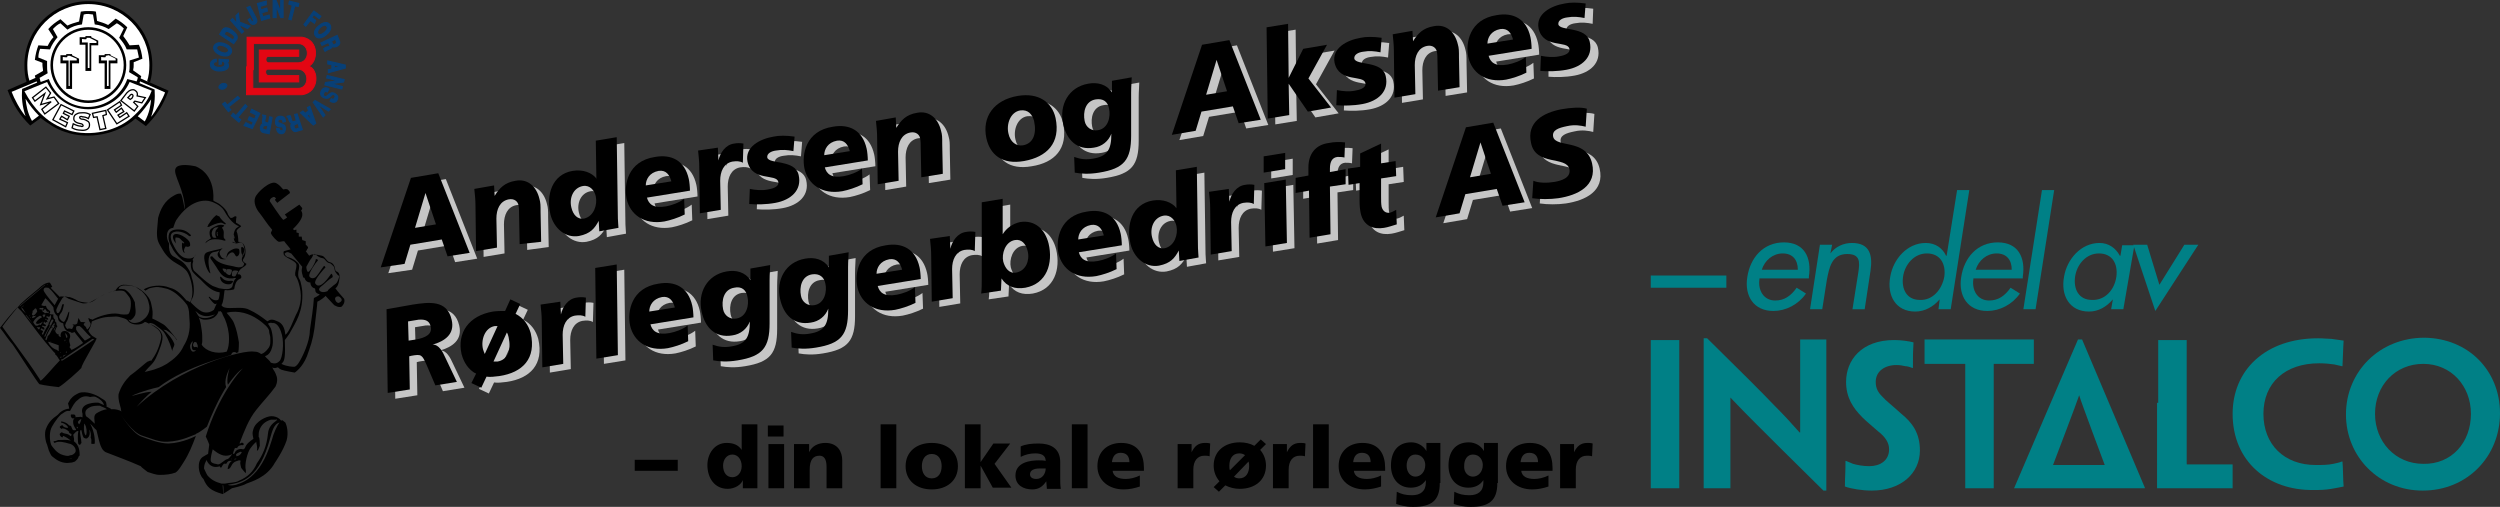 <?xml version="1.0" encoding="utf-8"?>
<!-- Generator: Adobe Illustrator 21.0.2, SVG Export Plug-In . SVG Version: 6.00 Build 0)  -->
<svg version="1.1" id="Lager_1" xmlns="http://www.w3.org/2000/svg" xmlns:xlink="http://www.w3.org/1999/xlink" x="0px" y="0px"
	 viewBox="0 0 430.1 87.2" style="enable-background:new 0 0 430.1 87.2;" xml:space="preserve">
<rect x="0" y="0" width="430.1" height="87.2" fill="#333333" stroke="none"/>
<style type="text/css">
	.st0{fill:#FFFFFF;}
	.st1{fill:#C6C6C6;}
	.st2{fill:none;stroke:#000000;stroke-width:0.222;}
	.st3{fill:#808080;}
	.st4{fill:none;stroke:#000000;stroke-width:0.444;}
	.st5{fill:#084077;stroke:#073F77;stroke-width:0.205;}
	.st6{fill:#E30613;stroke:#E30613;stroke-width:0.154;}
	.st7{fill:#008086;}
</style>
<g>
	<path class="st0" d="M89.1,33.7"/>
	<g>
		<path class="st1" d="M72,31.6l4.7-0.8l5.4,13.7l-3.8,0.6l-1-2.9l-5.4,0.9l-1,3.3L66.8,47L72,31.6z M74.5,34.1L74.5,34.1l-1.8,6
			l3.6-0.6L74.5,34.1z"/>
		<path class="st1" d="M83.1,36.2c0-0.9-0.1-1.8-0.2-2.8l3.4-0.6l0.1,1.8l0,0c0.8-1.3,1.7-2.3,3.6-2.6c2.1-0.4,3.6,1,4.1,3.1
			c0.2,0.7,0.2,1.1,0.2,2.3l0.1,5.1L90.7,43l-0.1-5.1c0-0.5,0-1.1-0.1-1.6c-0.1-0.6-0.7-1.2-1.7-1c-1.5,0.3-2.1,1.7-2.1,3.3l0.1,5
			l-3.6,0.6L83.1,36.2z"/>
		<path class="st1" d="M104.3,39L104.3,39c-0.7,1.3-1.4,2.2-3.4,2.6c-2.3,0.4-4.3-1.3-4.9-3.7c-0.8-3.4,0.3-6.9,3.8-7.5
			c1.8-0.3,3.3,0.3,4.1,1.3l0,0l-0.1-6.5l3.6-0.6l0.2,14c0,0.6,0.1,1.2,0.1,1.6l-3.3,0.6L104.3,39z M103.8,34.7c-0.2-1-1-2-2.2-1.8
			c-1.7,0.3-2.4,2.1-2,3.7c0.3,1.3,1.1,2.1,2.2,1.9C103.5,38.2,104.1,36.1,103.8,34.7z"/>
		<path class="st1" d="M119.1,37.9c-1.2,0.6-2.5,1-3.5,1.2c-3.5,0.6-5.9-1.2-6.5-3.9c-0.5-2.4,0.2-6.5,4.9-7.2
			c2.8-0.5,5.1,0.6,5.8,3.8c0.1,0.4,0.2,1.4,0.2,2l-7.4,1.2c0.3,1.1,1.1,1.9,3.3,1.5c1-0.2,2.2-0.6,3.1-1.3L119.1,37.9z M116.8,32.1
			c-0.3-1.1-0.9-2-2.2-1.8c-1.6,0.3-2.2,1.5-2.2,2.5L116.8,32.1z"/>
		<path class="st1" d="M124.8,26.4l0.1,2.2l0,0c0.3-1.3,1.2-2.7,2.7-2.9c0.5-0.1,1.1-0.1,1.6,0l-0.1,3.3c-0.5-0.3-1.1-0.3-1.8-0.2
			c-1.5,0.3-2.1,1.7-2.1,3.3l0.1,5l-3.6,0.6l-0.1-8c0-0.9-0.1-1.8-0.2-2.8L124.8,26.4z"/>
		<path class="st1" d="M130.3,33.4c1,0.2,2.1,0.3,3.1,0.1c0.6-0.1,2-0.4,1.8-1.3c-0.3-1.5-4.5,0-5.3-3.5c-0.5-2.5,2.1-3.9,4.5-4.3
			c0.9-0.2,2.2-0.2,3.6,0l-0.2,2.5c-1-0.2-1.9-0.3-3-0.1c-0.8,0.1-1.6,0.5-1.5,1.2c0.3,1.2,4.8,0.3,5.4,3c0.6,2.6-1.3,4.3-4,4.8
			c-1.6,0.3-3.3,0.3-4.5,0.2L130.3,33.4z"/>
		<path class="st1" d="M149.7,32.7c-1.2,0.6-2.5,1-3.5,1.2c-3.5,0.6-5.9-1.2-6.5-3.9c-0.5-2.4,0.2-6.5,4.9-7.2
			c2.8-0.5,5.1,0.6,5.8,3.8c0.1,0.4,0.2,1.4,0.2,2l-7.4,1.2c0.3,1.1,1.1,1.9,3.3,1.5c1-0.2,2.2-0.6,3.1-1.3L149.7,32.7z M147.4,27
			c-0.3-1.1-0.9-2-2.2-1.8c-1.6,0.3-2.2,1.5-2.2,2.5L147.4,27z"/>
		<path class="st1" d="M152.2,24.6c0-0.9-0.1-1.8-0.2-2.8l3.4-0.6l0.1,1.8l0,0c0.8-1.3,1.7-2.3,3.6-2.6c2.1-0.4,3.6,1,4.1,3.1
			c0.2,0.7,0.2,1.1,0.2,2.3l0.1,5.1l-3.7,0.6l-0.1-5.1c0-0.5,0-1.1-0.1-1.6c-0.1-0.6-0.7-1.2-1.7-1c-1.5,0.3-2.1,1.7-2.1,3.3l0.1,5
			l-3.6,0.6L152.2,24.6z"/>
		<path class="st1" d="M177.5,28.6c-3.9,0.7-5.9-1.2-6.5-3.9c-0.8-3.7,1.3-6.6,5.4-7.3c3.6-0.6,5.9,1.1,6.5,3.8
			C183.8,25.6,181.4,28,177.5,28.6z M176.7,20c-1.7,0.3-2.4,2.4-2,4c0.3,1.4,1.3,2.2,2.5,2c1.7-0.3,2.4-1.9,1.9-4.2
			C178.9,20.7,178.2,19.8,176.7,20z"/>
		<path class="st1" d="M186.1,27.9c1.1,0.4,2.1,0.5,3.2,0.3c2.5-0.4,3.2-1.5,3.2-4.3l0,0c-0.5,1.3-1.6,2.2-3,2.4
			c-2.9,0.5-4.7-1.3-5.3-4.1c-0.7-3.2,0.9-6.3,4.3-6.9c1.6-0.3,3.2,0.1,4.1,1.5l0,0l0-2l3.4-0.6c0,0.6-0.1,1.5-0.1,2.6l0,7.4
			c0,4.2-1.2,5.7-5.5,6.4c-1.8,0.3-3.1,0.2-4.2,0L186.1,27.9z M189.8,18.1c-1.8,0.3-2.2,2.2-1.9,3.7c0.2,1.1,1.2,1.8,2.3,1.6
			c1.8-0.3,2.2-2.4,1.9-3.7C191.9,18.5,191.1,17.8,189.8,18.1z"/>
		<path class="st1" d="M208.1,8.6l4.7-0.8l5.4,13.7l-3.8,0.6l-1-2.9l-5.4,0.9l-1,3.3l-4.1,0.7L208.1,8.6z M210.6,11.2L210.6,11.2
			l-1.8,6l3.6-0.6L210.6,11.2z"/>
		<path class="st1" d="M219.2,5.7l3.7-0.6l0.1,9.3l0,0l2.5-5l4.1-0.7l-3.2,5.8l3.9,5l-4,0.7l-3.3-4.8l0,0l0.1,5.4l-3.7,0.6
			L219.2,5.7z"/>
		<path class="st1" d="M231.3,16.4c1,0.2,2.1,0.3,3.1,0.1c0.6-0.1,2-0.4,1.8-1.3c-0.3-1.5-4.5,0-5.3-3.5c-0.5-2.5,2.1-3.9,4.5-4.3
			c0.9-0.2,2.2-0.2,3.6,0l-0.2,2.5c-1-0.2-1.9-0.3-3-0.1c-0.8,0.1-1.6,0.5-1.5,1.2c0.3,1.2,4.8,0.3,5.4,3c0.6,2.6-1.3,4.3-4,4.8
			c-1.6,0.3-3.3,0.3-4.5,0.2L231.3,16.4z"/>
		<path class="st1" d="M241.1,9.6c0-0.9-0.1-1.8-0.2-2.8l3.4-0.6l0.1,1.8l0,0c0.8-1.3,1.7-2.3,3.6-2.6c2.1-0.4,3.6,1,4.1,3.1
			c0.2,0.7,0.2,1.1,0.2,2.3l0.1,5.1l-3.7,0.6l-0.1-5.1c0-0.5,0-1.1-0.1-1.6c-0.1-0.6-0.7-1.2-1.7-1c-1.5,0.3-2.1,1.7-2.1,3.3l0.1,5
			l-3.6,0.6L241.1,9.6z"/>
		<path class="st1" d="M263.9,13.5c-1.2,0.6-2.5,1-3.5,1.2c-3.5,0.6-5.9-1.2-6.5-3.9c-0.5-2.4,0.2-6.5,4.9-7.2
			c2.8-0.5,5.1,0.6,5.8,3.8c0.1,0.4,0.2,1.4,0.2,2l-7.4,1.2c0.3,1.1,1.1,1.9,3.3,1.5c1-0.2,2.2-0.6,3.1-1.3L263.9,13.5z M261.6,7.7
			c-0.3-1.1-0.9-2-2.2-1.8c-1.6,0.3-2.2,1.5-2.2,2.5L261.6,7.7z"/>
		<path class="st1" d="M266.4,10.5c1,0.2,2.1,0.3,3.1,0.1c0.6-0.1,2-0.4,1.8-1.3c-0.3-1.5-4.5,0-5.3-3.5c-0.5-2.5,2.1-3.9,4.5-4.3
			c0.9-0.2,2.2-0.2,3.6,0L274,4.1c-1-0.2-1.9-0.3-3-0.1c-0.8,0.1-1.6,0.5-1.5,1.2c0.3,1.2,4.8,0.3,5.4,3c0.6,2.6-1.3,4.3-4,4.8
			c-1.6,0.3-3.3,0.3-4.5,0.2L266.4,10.5z"/>
		<path class="st1" d="M67.8,54.2l4.5-0.8c2.7-0.4,5.9-0.9,6.7,2.6c0.6,2.5-1.2,3.7-3.3,4.3l0,0c1.1-0.1,1.8,1.3,2.2,2.2l2,4.2
			l-3.7,0.6l-1.5-3.5c-0.8-1.8-0.9-1.9-2.6-1.6l-0.4,0.1l0.1,5.7l-3.8,0.6L67.8,54.2z M71.5,59.6l1.3-0.2c1.6-0.3,2.8-0.9,2.5-2.2
			c-0.2-1-0.9-1.3-2.1-1.2l-1.8,0.3L71.5,59.6z"/>
		<path class="st1" d="M83.2,65.3c-1.3-0.7-2.1-1.9-2.5-3.4c-0.8-3.7,1.3-6.6,5.4-7.3c0.7-0.1,1.4-0.1,2.1-0.1l0.9-2l1.7,0.8L90,55
			c1.4,0.7,2.2,1.9,2.6,3.3c1,4.4-1.4,6.8-5.4,7.4c-0.8,0.1-1.6,0.2-2.2,0.1l-0.9,1.9l-1.7-0.8L83.2,65.3z M86.9,57.1
			c-0.1,0-0.3,0-0.5,0c-1.7,0.3-2.4,2.4-2,4c0.1,0.3,0.2,0.6,0.3,0.8L86.9,57.1z M86.2,63.1c0.2,0,0.4,0,0.7,0
			c1.7-0.3,2.4-1.9,1.9-4.2c-0.1-0.3-0.1-0.5-0.3-0.8L86.2,63.1z"/>
		<path class="st1" d="M97.7,52.8l0.1,2.2l0,0c0.3-1.3,1.2-2.7,2.7-2.9c0.5-0.1,1.1-0.1,1.6,0l-0.1,3.3c-0.5-0.3-1.1-0.3-1.8-0.2
			c-1.5,0.3-2.1,1.7-2.1,3.3l0.1,5l-3.6,0.6l-0.1-8c0-0.9-0.1-1.8-0.2-2.8L97.7,52.8z"/>
		<path class="st1" d="M103.7,47l3.7-0.6l0.2,15.6l-3.7,0.6L103.7,47z"/>
		<path class="st1" d="M119.7,59.6c-1.2,0.6-2.5,1-3.5,1.2c-3.5,0.6-5.9-1.2-6.5-3.9c-0.5-2.4,0.2-6.5,4.9-7.2
			c2.8-0.5,5.1,0.6,5.8,3.8c0.1,0.4,0.2,1.4,0.2,2l-7.4,1.2c0.3,1.1,1.1,1.9,3.3,1.5c1-0.2,2.2-0.6,3.1-1.3L119.7,59.6z M117.4,53.9
			c-0.3-1.1-0.9-2-2.2-1.8c-1.6,0.3-2.2,1.5-2.2,2.5L117.4,53.9z"/>
		<path class="st1" d="M123.9,60.3c1.1,0.4,2.1,0.5,3.2,0.3c2.5-0.4,3.2-1.5,3.2-4.3l0,0c-0.5,1.3-1.6,2.2-3,2.4
			c-2.9,0.5-4.7-1.3-5.3-4.1c-0.7-3.2,0.9-6.3,4.3-6.9c1.6-0.3,3.2,0.1,4.1,1.5l0,0l0-2l3.4-0.6c0,0.6-0.1,1.5-0.1,2.6l0,7.4
			c0,4.2-1.2,5.7-5.5,6.4c-1.8,0.3-3.1,0.2-4.2,0L123.9,60.3z M127.6,50.4c-1.8,0.3-2.2,2.2-1.9,3.7c0.2,1.1,1.2,1.8,2.3,1.6
			c1.8-0.3,2.2-2.4,1.9-3.7C129.7,50.9,128.9,50.2,127.6,50.4z"/>
		<path class="st1" d="M137.3,58.1c1.1,0.4,2.1,0.5,3.2,0.3c2.5-0.4,3.2-1.5,3.2-4.3l0,0c-0.5,1.3-1.6,2.2-3,2.4
			c-2.9,0.5-4.7-1.3-5.3-4.1c-0.7-3.2,0.9-6.3,4.3-6.9c1.6-0.3,3.2,0.1,4.1,1.5l0,0l0-2l3.4-0.6c0,0.6-0.1,1.5-0.1,2.6l0,7.4
			c0,4.2-1.2,5.7-5.5,6.4c-1.8,0.3-3.1,0.2-4.2,0L137.3,58.1z M141,48.2c-1.8,0.3-2.2,2.2-1.9,3.7c0.2,1.1,1.2,1.8,2.3,1.6
			c1.8-0.3,2.2-2.4,1.9-3.7C143.1,48.6,142.3,47.9,141,48.2z"/>
		<path class="st1" d="M158.8,53.1c-1.2,0.6-2.5,1-3.5,1.2c-3.5,0.6-5.9-1.2-6.5-3.9c-0.5-2.4,0.2-6.5,4.9-7.2
			c2.8-0.5,5.1,0.6,5.8,3.8c0.1,0.4,0.2,1.4,0.2,2l-7.4,1.2c0.3,1.1,1.1,1.9,3.3,1.5c1-0.2,2.2-0.6,3.1-1.3L158.8,53.1z M156.5,47.3
			c-0.3-1.1-0.9-2-2.2-1.8c-1.6,0.3-2.2,1.5-2.2,2.5L156.5,47.3z"/>
		<path class="st1" d="M164.7,41.5l0.1,2.2l0,0c0.3-1.3,1.2-2.7,2.7-2.9c0.5-0.1,1.1-0.1,1.6,0l-0.1,3.3c-0.5-0.3-1.1-0.3-1.8-0.2
			c-1.5,0.3-2.1,1.7-2.1,3.3l0.1,5l-3.6,0.6l-0.1-8c0-0.9-0.1-1.8-0.2-2.8L164.7,41.5z"/>
		<path class="st1" d="M170.1,51.5c0.1-0.7,0.1-1.7,0.1-2.7l0-13l3.6-0.6l0,6.1l0,0c0.7-1.1,1.7-1.8,3-2.1c2.6-0.4,4.3,1.3,4.9,3.7
			c0.8,3.4-0.3,6.9-4,7.6c-1.8,0.3-3.2-0.2-4.1-1.6l0,0l-0.1,2.1L170.1,51.5z M176.1,47.9c1.7-0.3,2.4-2.1,2-3.7
			c-0.3-1.3-1.1-2.1-2.2-1.9c-1.7,0.3-2.3,2.4-2,3.7C174.2,47.1,174.9,48.1,176.1,47.9z"/>
		<path class="st1" d="M193.4,47.2c-1.2,0.6-2.5,1-3.5,1.2c-3.5,0.6-5.9-1.2-6.5-3.9c-0.5-2.4,0.2-6.5,4.9-7.2
			c2.8-0.5,5.1,0.6,5.8,3.8c0.1,0.4,0.2,1.4,0.2,2l-7.4,1.2c0.3,1.1,1.1,1.9,3.3,1.5c1-0.2,2.2-0.6,3.1-1.3L193.4,47.2z M191.1,41.5
			c-0.3-1.1-0.9-2-2.2-1.8c-1.6,0.3-2.2,1.5-2.2,2.5L191.1,41.5z"/>
		<path class="st1" d="M204.1,44.1L204.1,44.1c-0.7,1.3-1.4,2.2-3.4,2.6c-2.3,0.4-4.3-1.3-4.9-3.7c-0.8-3.4,0.3-6.9,3.8-7.5
			c1.8-0.3,3.3,0.3,4.1,1.3l0,0l-0.1-6.5l3.6-0.6l0.2,14c0,0.6,0.1,1.2,0.1,1.6l-3.3,0.6L204.1,44.1z M203.6,39.8
			c-0.2-1-1-2-2.2-1.8c-1.7,0.3-2.4,2.1-2,3.7c0.3,1.3,1.1,2.1,2.2,1.9C203.3,43.3,204,41.2,203.6,39.8z"/>
		<path class="st1" d="M212.7,33.5l0.1,2.2l0,0c0.3-1.3,1.2-2.7,2.7-2.9c0.5-0.1,1.1-0.1,1.6,0l-0.1,3.3c-0.5-0.3-1.1-0.3-1.8-0.2
			c-1.5,0.3-2.1,1.7-2.1,3.3l0.1,5l-3.6,0.6l-0.1-8c0-0.9-0.1-1.8-0.2-2.8L212.7,33.5z"/>
		<path class="st1" d="M218.7,27.9l3.7-0.6l0,2.8l-3.7,0.6L218.7,27.9z M218.8,32.4l3.7-0.6l0.2,10.9l-3.7,0.6L218.8,32.4z"/>
		<path class="st1" d="M226.5,33.8l-2.3,0.4l0-2.6l2.2-0.4l0-1.4c0-2.3,1.2-3.9,3.5-4.2c0.9-0.2,2-0.2,2.8-0.1l-0.1,2.6
			c-0.4-0.1-0.8-0.1-1.2-0.1c-0.9,0.1-1.3,0.8-1.3,2l0,0.6l2.7-0.5l0,2.6l-2.7,0.4l0.1,8.2l-3.6,0.6L226.5,33.8z"/>
		<path class="st1" d="M233.2,30l2.1-0.3l0-2.3l3.6-1.7l0,3.4l2.5-0.4l0.1,2.6l-2.6,0.4l0,3c0,0.8,0,1.4,0.1,1.9
			c0.2,0.7,0.7,1.1,1.4,1c0.4-0.1,0.7-0.3,1.1-0.5l0.1,2.5c-0.7,0.2-1.5,0.5-2.2,0.6c-1.8,0.3-3.5-0.3-4-2.5
			c-0.1-0.5-0.2-1.1-0.2-2.2l0-3l-1.9,0.3L233.2,30z"/>
		<path class="st1" d="M253.5,22.9l4.7-0.8l5.4,13.7l-3.8,0.6l-1-2.9l-5.4,0.9l-1,3.3l-4.1,0.7L253.5,22.9z M256,25.5L256,25.5
			l-1.8,6l3.6-0.6L256,25.5z"/>
		<path class="st1" d="M274.1,22.7c-0.8-0.2-1.9-0.4-3.2-0.1c-1.5,0.3-2.6,0.7-2.4,1.8c0.4,2,5.7,0.3,6.7,4.6c0.9,3.9-2.5,5.5-5.8,6
			c-1.4,0.2-3.2,0.2-4.5,0l0.2-3c0.9,0.4,2.4,0.4,3.6,0.2c1.2-0.2,2.9-0.7,2.6-2.2c-0.5-2.3-5.8-0.5-6.6-4.5
			c-0.8-3.6,2.1-5.2,5.2-5.8c1.7-0.3,3.4-0.4,4.4-0.1L274.1,22.7z"/>
	</g>
	<g>
		<path d="M70.7,30.6l4.7-0.8l5.4,13.7L77,44.1l-1-2.9l-5.4,0.9l-1,3.3L65.5,46L70.7,30.6z M73.2,33.2L73.2,33.2l-1.8,6l3.6-0.6
			L73.2,33.2z"/>
		<path d="M81.8,35.3c0-0.9-0.1-1.8-0.2-2.8l3.4-0.6l0.1,1.8l0,0c0.8-1.3,1.7-2.3,3.6-2.6c2.1-0.4,3.6,1,4.1,3.1
			c0.2,0.7,0.2,1.1,0.2,2.3l0.1,5.1L89.4,42l-0.1-5.1c0-0.5,0-1.1-0.1-1.6c-0.1-0.6-0.7-1.2-1.7-1c-1.5,0.3-2.1,1.7-2.1,3.3l0.1,5
			l-3.6,0.6L81.8,35.3z"/>
		<path d="M103,38L103,38c-0.7,1.3-1.4,2.2-3.4,2.6c-2.3,0.4-4.3-1.3-4.9-3.7c-0.8-3.4,0.3-6.9,3.8-7.5c1.8-0.3,3.3,0.3,4.1,1.3l0,0
			l-0.1-6.5l3.6-0.6l0.2,14c0,0.6,0.1,1.2,0.1,1.6l-3.3,0.6L103,38z M102.5,33.8c-0.2-1-1-2-2.2-1.8c-1.7,0.3-2.4,2.1-2,3.7
			c0.3,1.3,1.1,2.1,2.2,1.9C102.2,37.2,102.8,35.2,102.5,33.8z"/>
		<path d="M117.8,36.9c-1.2,0.6-2.5,1-3.5,1.2c-3.5,0.6-5.9-1.2-6.5-3.9c-0.5-2.4,0.2-6.5,4.9-7.2c2.8-0.5,5.1,0.6,5.8,3.8
			c0.1,0.4,0.2,1.4,0.2,2l-7.4,1.2c0.3,1.1,1.1,1.9,3.3,1.5c1-0.2,2.2-0.6,3.1-1.3L117.8,36.9z M115.5,31.2c-0.3-1.1-0.9-2-2.2-1.8
			c-1.6,0.3-2.2,1.5-2.2,2.5L115.5,31.2z"/>
		<path d="M123.5,25.4l0.1,2.2l0,0c0.3-1.3,1.2-2.7,2.7-2.9c0.5-0.1,1.1-0.1,1.6,0l-0.1,3.3c-0.5-0.3-1.1-0.3-1.8-0.2
			c-1.5,0.3-2.1,1.7-2.1,3.3l0.1,5l-3.6,0.6l-0.1-8c0-0.9-0.1-1.8-0.2-2.8L123.5,25.4z"/>
		<path d="M129,32.5c1,0.2,2.1,0.3,3.1,0.1c0.6-0.1,2-0.4,1.8-1.3c-0.3-1.5-4.5,0-5.3-3.5c-0.5-2.5,2.1-3.9,4.5-4.3
			c0.9-0.2,2.2-0.2,3.6,0l-0.2,2.5c-1-0.2-1.9-0.3-3-0.1c-0.8,0.1-1.6,0.5-1.5,1.2c0.3,1.2,4.8,0.3,5.4,3c0.6,2.6-1.3,4.3-4,4.8
			c-1.6,0.3-3.3,0.3-4.5,0.2L129,32.5z"/>
		<path d="M148.4,31.7c-1.2,0.6-2.5,1-3.5,1.2c-3.5,0.6-5.9-1.2-6.5-3.9c-0.5-2.4,0.2-6.5,4.9-7.2c2.8-0.5,5.1,0.6,5.8,3.8
			c0.1,0.4,0.2,1.4,0.2,2l-7.4,1.2c0.3,1.1,1.1,1.9,3.3,1.5c1-0.2,2.2-0.6,3.1-1.3L148.4,31.7z M146.2,26c-0.3-1.1-0.9-2-2.2-1.8
			c-1.6,0.3-2.2,1.5-2.2,2.5L146.2,26z"/>
		<path d="M150.9,23.6c0-0.9-0.1-1.8-0.2-2.8l3.4-0.6l0.1,1.8l0,0c0.8-1.3,1.7-2.3,3.6-2.6c2.1-0.4,3.6,1,4.1,3.1
			c0.2,0.7,0.2,1.1,0.2,2.3l0.1,5.1l-3.7,0.6l-0.1-5.1c0-0.5,0-1.1-0.1-1.6c-0.1-0.6-0.7-1.2-1.7-1c-1.5,0.3-2.1,1.7-2.1,3.3l0.1,5
			l-3.6,0.6L150.9,23.6z"/>
		<path d="M176.2,27.7c-3.9,0.7-5.9-1.2-6.5-3.9c-0.8-3.7,1.3-6.6,5.4-7.3c3.6-0.6,5.9,1.1,6.5,3.8C182.5,24.6,180.1,27,176.2,27.7z
			 M175.5,19c-1.7,0.3-2.4,2.4-2,4c0.3,1.4,1.3,2.2,2.5,2c1.7-0.3,2.4-1.9,1.9-4.2C177.6,19.7,176.9,18.8,175.5,19z"/>
		<path d="M184.8,27c1.1,0.4,2.1,0.5,3.2,0.3c2.5-0.4,3.2-1.5,3.2-4.3l0,0c-0.5,1.3-1.6,2.2-3,2.4c-2.9,0.5-4.7-1.3-5.3-4.1
			c-0.7-3.2,0.9-6.3,4.3-6.9c1.6-0.3,3.2,0.1,4.1,1.5l0,0l0-2l3.4-0.6c0,0.6-0.1,1.5-0.1,2.6l0,7.4c0,4.2-1.2,5.7-5.5,6.4
			c-1.8,0.3-3.1,0.2-4.2,0L184.8,27z M188.5,17.1c-1.8,0.3-2.2,2.2-1.9,3.7c0.2,1.1,1.2,1.8,2.3,1.6c1.8-0.3,2.2-2.4,1.9-3.7
			C190.6,17.5,189.8,16.9,188.5,17.1z"/>
		<path d="M206.8,7.7l4.7-0.8l5.4,13.7l-3.8,0.6l-1-2.9l-5.4,0.9l-1,3.3l-4.1,0.7L206.8,7.7z M209.3,10.3L209.3,10.3l-1.8,6l3.6-0.6
			L209.3,10.3z"/>
		<path d="M217.9,4.7l3.7-0.6l0.1,9.3l0,0l2.5-5l4.1-0.7l-3.2,5.8l3.9,5l-4,0.7l-3.3-4.8l0,0l0.1,5.4l-3.7,0.6L217.9,4.7z"/>
		<path d="M230,15.5c1,0.2,2.1,0.3,3.1,0.1c0.6-0.1,2-0.4,1.8-1.3c-0.3-1.5-4.5,0-5.3-3.5c-0.5-2.5,2.1-3.9,4.5-4.3
			c0.9-0.2,2.2-0.2,3.6,0l-0.2,2.5c-1-0.2-1.9-0.3-3-0.1c-0.8,0.1-1.6,0.5-1.5,1.2c0.3,1.2,4.8,0.3,5.4,3c0.6,2.6-1.3,4.3-4,4.8
			c-1.6,0.3-3.3,0.3-4.5,0.2L230,15.5z"/>
		<path d="M239.8,8.7c0-0.9-0.1-1.8-0.2-2.8l3.4-0.6l0.1,1.8l0,0c0.8-1.3,1.7-2.3,3.6-2.6c2.1-0.4,3.6,1,4.1,3.1
			c0.2,0.7,0.2,1.1,0.2,2.3l0.1,5.1l-3.7,0.6l-0.1-5.1c0-0.5,0-1.1-0.1-1.6c-0.1-0.6-0.7-1.2-1.7-1c-1.5,0.3-2.1,1.7-2.1,3.3l0.1,5
			l-3.6,0.6L239.8,8.7z"/>
		<path d="M262.6,12.5c-1.2,0.6-2.5,1-3.5,1.2c-3.5,0.6-5.9-1.2-6.5-3.9c-0.5-2.4,0.2-6.5,4.9-7.2c2.8-0.5,5.1,0.6,5.8,3.8
			c0.1,0.4,0.2,1.4,0.2,2l-7.4,1.2c0.3,1.1,1.1,1.9,3.3,1.5c1-0.2,2.2-0.6,3.1-1.3L262.6,12.5z M260.3,6.8c-0.3-1.1-0.9-2-2.2-1.8
			c-1.6,0.3-2.2,1.5-2.2,2.5L260.3,6.8z"/>
		<path d="M265.1,9.6c1,0.2,2.1,0.3,3.1,0.1c0.6-0.1,2-0.4,1.8-1.3c-0.3-1.5-4.5,0-5.3-3.5c-0.5-2.5,2.1-3.9,4.5-4.3
			c0.9-0.2,2.2-0.2,3.6,0l-0.2,2.5c-1-0.2-1.9-0.3-3-0.1c-0.8,0.1-1.6,0.5-1.5,1.2c0.3,1.2,4.8,0.3,5.4,3c0.6,2.6-1.3,4.3-4,4.8
			c-1.6,0.3-3.3,0.3-4.5,0.2L265.1,9.6z"/>
		<path d="M66.5,53.2l4.5-0.8c2.7-0.4,5.9-0.9,6.7,2.6c0.6,2.5-1.2,3.7-3.3,4.3l0,0c1.1-0.1,1.8,1.3,2.2,2.2l2,4.2l-3.7,0.6
			l-1.5-3.5c-0.8-1.8-0.9-1.9-2.6-1.6l-0.4,0.1l0.1,5.7l-3.8,0.6L66.5,53.2z M70.3,58.6l1.3-0.2c1.6-0.3,2.8-0.9,2.5-2.2
			c-0.2-1-0.9-1.3-2.1-1.2l-1.8,0.3L70.3,58.6z"/>
		<path d="M81.9,64.3c-1.3-0.7-2.1-1.9-2.5-3.4c-0.8-3.7,1.3-6.6,5.4-7.3c0.7-0.1,1.4-0.1,2.1-0.1l0.9-2l1.7,0.8L88.7,54
			c1.4,0.7,2.2,1.9,2.6,3.3c1,4.4-1.4,6.8-5.4,7.4c-0.8,0.1-1.6,0.2-2.2,0.1l-0.9,1.9l-1.7-0.8L81.9,64.3z M85.6,56.1
			c-0.1,0-0.3,0-0.5,0c-1.7,0.3-2.4,2.4-2,4c0.1,0.3,0.2,0.6,0.3,0.8L85.6,56.1z M84.9,62.2c0.2,0,0.4,0,0.7,0
			c1.7-0.3,2.4-1.9,1.9-4.2c-0.1-0.3-0.1-0.5-0.3-0.8L84.9,62.2z"/>
		<path d="M96.4,51.9l0.1,2.2l0,0c0.3-1.3,1.2-2.7,2.7-2.9c0.5-0.1,1.1-0.1,1.6,0l-0.1,3.3c-0.5-0.3-1.1-0.3-1.8-0.2
			c-1.5,0.3-2.1,1.7-2.1,3.3l0.1,5l-3.6,0.6l-0.1-8c0-0.9-0.1-1.8-0.2-2.8L96.4,51.9z"/>
		<path d="M102.4,46.1l3.7-0.6l0.2,15.6l-3.7,0.6L102.4,46.1z"/>
		<path d="M118.4,58.7c-1.2,0.6-2.5,1-3.5,1.2c-3.5,0.6-5.9-1.2-6.5-3.9c-0.5-2.4,0.2-6.5,4.9-7.2c2.8-0.5,5.1,0.6,5.8,3.8
			c0.1,0.4,0.2,1.4,0.2,2l-7.4,1.2c0.3,1.1,1.1,1.9,3.3,1.5c1-0.2,2.2-0.6,3.1-1.3L118.4,58.7z M116.1,52.9c-0.3-1.1-0.9-2-2.2-1.8
			c-1.6,0.3-2.2,1.5-2.2,2.5L116.1,52.9z"/>
		<path d="M122.6,59.3c1.1,0.4,2.1,0.5,3.2,0.3c2.5-0.4,3.2-1.5,3.2-4.3l0,0c-0.5,1.3-1.6,2.2-3,2.4c-2.9,0.5-4.7-1.3-5.3-4.1
			c-0.7-3.2,0.9-6.3,4.3-6.9c1.6-0.3,3.2,0.1,4.1,1.5l0,0l0-2l3.4-0.6c0,0.6-0.1,1.5-0.1,2.6l0,7.4c0,4.2-1.2,5.7-5.5,6.4
			c-1.8,0.3-3.1,0.2-4.2,0L122.6,59.3z M126.3,49.5c-1.8,0.3-2.2,2.2-1.9,3.7c0.2,1.1,1.2,1.8,2.3,1.6c1.8-0.3,2.2-2.4,1.9-3.7
			C128.4,49.9,127.6,49.2,126.3,49.5z"/>
		<path d="M136.1,57.1c1.1,0.4,2.1,0.5,3.2,0.3c2.5-0.4,3.2-1.5,3.2-4.3l0,0c-0.5,1.3-1.6,2.2-3,2.4c-2.9,0.5-4.7-1.3-5.3-4.1
			c-0.7-3.2,0.9-6.3,4.3-6.9c1.6-0.3,3.2,0.1,4.1,1.5l0,0l0-2l3.4-0.6c0,0.6-0.1,1.5-0.1,2.6l0,7.4c0,4.2-1.2,5.7-5.5,6.4
			c-1.8,0.3-3.1,0.2-4.2,0L136.1,57.1z M139.7,47.2c-1.8,0.3-2.2,2.2-1.9,3.7c0.2,1.1,1.2,1.8,2.3,1.6c1.8-0.3,2.2-2.4,1.9-3.7
			C141.8,47.7,141,47,139.7,47.2z"/>
		<path d="M157.5,52.1c-1.2,0.6-2.5,1-3.5,1.2c-3.5,0.6-5.9-1.2-6.5-3.9c-0.5-2.4,0.2-6.5,4.9-7.2c2.8-0.5,5.1,0.6,5.8,3.8
			c0.1,0.4,0.2,1.4,0.2,2l-7.4,1.2c0.3,1.1,1.1,1.9,3.3,1.5c1-0.2,2.2-0.6,3.1-1.3L157.5,52.1z M155.2,46.4c-0.3-1.1-0.9-2-2.2-1.8
			c-1.6,0.3-2.2,1.5-2.2,2.5L155.2,46.4z"/>
		<path d="M163.4,40.6l0.1,2.2l0,0c0.3-1.3,1.2-2.7,2.7-2.9c0.5-0.1,1.1-0.1,1.6,0l-0.1,3.3c-0.5-0.3-1.1-0.3-1.8-0.2
			c-1.5,0.3-2.1,1.7-2.1,3.3l0.1,5l-3.6,0.6l-0.1-8c0-0.9-0.1-1.8-0.2-2.8L163.4,40.6z"/>
		<path d="M168.8,50.5c0.1-0.7,0.1-1.7,0.1-2.7l0-13l3.6-0.6l0,6.1l0,0c0.7-1.1,1.7-1.8,3-2.1c2.6-0.4,4.3,1.3,4.9,3.7
			c0.8,3.4-0.3,6.9-4,7.6c-1.8,0.3-3.2-0.2-4.1-1.6l0,0l-0.1,2.1L168.8,50.5z M174.8,46.9c1.7-0.3,2.4-2.1,2-3.7
			c-0.3-1.3-1.1-2.1-2.2-1.9c-1.7,0.3-2.3,2.4-2,3.7C172.9,46.1,173.6,47.1,174.8,46.9z"/>
		<path d="M192.1,46.3c-1.2,0.6-2.5,1-3.5,1.2c-3.5,0.6-5.9-1.2-6.5-3.9c-0.5-2.4,0.2-6.5,4.9-7.2c2.8-0.5,5.1,0.6,5.8,3.8
			c0.1,0.4,0.2,1.4,0.2,2l-7.4,1.2c0.3,1.1,1.1,1.9,3.3,1.5c1-0.2,2.2-0.6,3.1-1.3L192.1,46.3z M189.9,40.5c-0.3-1.1-0.9-2-2.2-1.8
			c-1.6,0.3-2.2,1.5-2.2,2.5L189.9,40.5z"/>
		<path d="M202.8,43.1L202.8,43.1c-0.7,1.3-1.4,2.2-3.4,2.6c-2.3,0.4-4.3-1.3-4.9-3.7c-0.8-3.4,0.3-6.9,3.8-7.5
			c1.8-0.3,3.3,0.3,4.1,1.3l0,0l-0.1-6.5l3.6-0.6l0.2,14c0,0.6,0.1,1.2,0.1,1.6l-3.3,0.6L202.8,43.1z M202.4,38.9
			c-0.2-1-1-2-2.2-1.8c-1.7,0.3-2.4,2.1-2,3.7c0.3,1.3,1.1,2.1,2.2,1.9C202.1,42.3,202.7,40.3,202.4,38.9z"/>
		<path d="M211.4,32.5l0.1,2.2l0,0c0.3-1.3,1.2-2.7,2.7-2.9c0.5-0.1,1.1-0.1,1.6,0l-0.1,3.3c-0.5-0.3-1.1-0.3-1.8-0.2
			c-1.5,0.3-2.1,1.7-2.1,3.3l0.1,5l-3.6,0.6l-0.1-8c0-0.9-0.1-1.8-0.2-2.8L211.4,32.5z"/>
		<path d="M217.4,26.9l3.7-0.6l0,2.8l-3.7,0.6L217.4,26.9z M217.5,31.5l3.7-0.6l0.2,10.9l-3.7,0.6L217.5,31.5z"/>
		<path d="M225.2,32.8l-2.3,0.4l0-2.6l2.2-0.4l0-1.4c0-2.3,1.2-3.9,3.5-4.2c0.9-0.2,2-0.2,2.8-0.1l-0.1,2.6
			c-0.4-0.1-0.8-0.1-1.2-0.1c-0.9,0.1-1.3,0.8-1.3,2l0,0.6l2.7-0.5l0,2.6l-2.7,0.4l0.1,8.2l-3.6,0.6L225.2,32.8z"/>
		<path d="M231.9,29l2.1-0.3l0-2.3l3.6-1.7l0,3.4l2.5-0.4l0.1,2.6l-2.6,0.4l0,3c0,0.8,0,1.4,0.1,1.9c0.2,0.7,0.7,1.1,1.4,1
			c0.4-0.1,0.7-0.3,1.1-0.5l0.1,2.5c-0.7,0.2-1.5,0.5-2.2,0.6c-1.8,0.3-3.5-0.3-4-2.5c-0.1-0.5-0.2-1.1-0.2-2.2l0-3l-1.9,0.3
			L231.9,29z"/>
		<path d="M252.2,21.9l4.7-0.8l5.4,13.7l-3.8,0.6l-1-2.9l-5.4,0.9l-1,3.3l-4.1,0.7L252.2,21.9z M254.7,24.5L254.7,24.5l-1.8,6
			l3.6-0.6L254.7,24.5z"/>
		<path d="M272.8,21.8c-0.8-0.2-1.9-0.4-3.2-0.1c-1.5,0.3-2.6,0.7-2.4,1.8c0.4,2,5.7,0.3,6.7,4.6c0.9,3.9-2.5,5.5-5.8,6
			c-1.4,0.2-3.2,0.2-4.5,0l0.2-3c0.9,0.4,2.4,0.4,3.6,0.2c1.2-0.2,2.9-0.7,2.6-2.2c-0.5-2.3-5.8-0.5-6.6-4.5
			c-0.8-3.6,2.1-5.2,5.2-5.8c1.7-0.3,3.4-0.4,4.4-0.1L272.8,21.8z"/>
	</g>
	<g>
		<path d="M109.2,79.1h7.4V81h-7.4V79.1z"/>
		<path d="M130.3,84h-2.5v-1.4h0c-0.3,0.8-1.4,1.5-2.6,1.5c-2.3,0-3.5-1.9-3.5-4.1c0-1.9,1.2-3.8,3.3-3.8c1.1,0,2,0.3,2.6,1.2h0V73
			h2.7V84z M126,82.1c0.9,0,1.6-0.8,1.6-1.9c0-1.2-0.7-2-1.6-2c-1,0-1.6,0.9-1.6,1.9C124.4,81.3,125,82.1,126,82.1z"/>
		<path d="M134.8,75.1h-2.7v-1.9h2.7V75.1z M132.2,76.4h2.7V84h-2.7V76.4z"/>
		<path d="M136.8,76.4h2.4v1.4h0c0.5-1.1,1.6-1.6,2.8-1.6c2.1,0,2.9,1.5,2.9,3V84h-2.7v-3.7c0-1.4-0.5-1.9-1.2-1.9
			c-1.1,0-1.7,0.7-1.7,2.4V84h-2.7V76.4z"/>
		<path d="M151.5,73h2.7V84h-2.7V73z"/>
		<path d="M155.8,80.2c0-2.5,1.9-4,4.5-4s4.5,1.5,4.5,4c0,2.5-1.9,4-4.5,4S155.8,82.7,155.8,80.2z M162,80.2c0-1.1-0.5-2.1-1.7-2.1
			c-1.2,0-1.7,1-1.7,2.1c0,1.1,0.5,2.1,1.7,2.1C161.5,82.3,162,81.3,162,80.2z"/>
		<path d="M166,73h2.7v6.5h0l2.2-3.2h2.9l-2.7,3.5l2.9,4.1h-3.2l-2.1-3.8h0V84H166V73z"/>
		<path d="M180.1,84c0-0.4-0.1-0.8-0.1-1.2h0c-0.6,0.9-1.3,1.4-2.4,1.4c-1.5,0-2.9-0.7-2.9-2.4c0-2.3,2.6-2.6,4-2.6
			c0.4,0,0.9,0,1.2,0.1c0-1-0.8-1.3-1.8-1.3c-0.9,0-1.7,0.2-2.5,0.6l0-1.8c0.9-0.4,1.9-0.5,3.1-0.5c2,0,3.7,0.8,3.7,3.2v2.8
			c0,0.6,0,1.2,0.1,1.8H180.1z M178.3,82.4c1,0,1.6-0.9,1.6-1.8c-0.3,0-0.7,0-1.1,0c-0.9,0-1.6,0.3-1.6,1
			C177.2,82.1,177.6,82.4,178.3,82.4z"/>
		<path d="M184.4,73h2.7V84h-2.7V73z"/>
		<path d="M191.4,80.9c0.1,1.1,1,1.5,2.3,1.5c0.7,0,1.6-0.2,2.4-0.6v1.9c-0.9,0.3-1.8,0.5-2.8,0.5c-2.5,0-4.5-1.5-4.5-4
			c0-2.5,1.7-4,4.1-4c2.9,0,3.9,2,3.9,4.3v0.5H191.4z M194.3,79.5c0-0.9-0.4-1.6-1.5-1.6c-1,0-1.4,0.7-1.5,1.6H194.3z"/>
		<path d="M208.1,78.5c-0.3-0.1-0.6-0.1-0.9-0.1c-1.2,0-1.9,0.9-1.9,2.4V84h-2.7v-7.6h2.4v1.4h0c0.5-1,1.1-1.6,2.3-1.6
			c0.3,0,0.6,0,0.9,0.1L208.1,78.5z"/>
		<path d="M209.8,82.8c-0.6-0.7-1-1.6-1-2.7c0-2.5,1.9-4,4.5-4c0.9,0,1.8,0.2,2.5,0.6l1.1-1.1l0.9,0.8l-1,1c0.6,0.7,1,1.6,1,2.7
			c0,2.5-1.9,4-4.5,4c-0.9,0-1.7-0.2-2.5-0.6l-1.1,1.1l-0.9-0.8L209.8,82.8z M214.2,78.3c-0.3-0.2-0.6-0.3-1-0.3
			c-1.2,0-1.7,1-1.7,2.1c0,0.3,0,0.6,0.1,0.8L214.2,78.3z M212.3,82c0.2,0.2,0.6,0.3,0.9,0.3c1.2,0,1.7-1,1.7-2.1
			c0-0.3,0-0.5-0.1-0.8L212.3,82z"/>
		<path d="M224.5,78.5c-0.3-0.1-0.6-0.1-0.9-0.1c-1.2,0-1.9,0.9-1.9,2.4V84H219v-7.6h2.4v1.4h0c0.5-1,1.1-1.6,2.3-1.6
			c0.3,0,0.6,0,0.9,0.1L224.5,78.5z"/>
		<path d="M225.9,73h2.7V84h-2.7V73z"/>
		<path d="M232.9,80.9c0.1,1.1,1,1.5,2.3,1.5c0.7,0,1.6-0.2,2.4-0.6v1.9c-0.9,0.3-1.8,0.5-2.8,0.5c-2.5,0-4.5-1.5-4.5-4
			c0-2.5,1.7-4,4.1-4c2.9,0,3.9,2,3.9,4.3v0.5H232.9z M235.8,79.5c0-0.9-0.4-1.6-1.5-1.6c-1,0-1.4,0.7-1.5,1.6H235.8z"/>
		<path d="M247.7,83.1c0,3.1-1.5,4.1-4.6,4.1c-1.3,0-2.3-0.3-2.9-0.5l0.1-2.1c0.8,0.4,1.5,0.6,2.6,0.6c1.5,0,2.4-0.7,2.4-2.2v-0.4h0
			c-0.6,0.9-1.5,1.3-2.6,1.3c-2.1,0-3.4-1.6-3.4-3.8c0-2.3,1.1-4,3.5-4c1.1,0,2.1,0.6,2.6,1.5h0v-1.4h2.4V83.1z M243.5,82
			c0.9,0,1.7-0.8,1.7-2c0-0.8-0.5-1.8-1.7-1.8c-1,0-1.5,0.9-1.5,1.9C242,81.3,242.7,82,243.5,82z"/>
		<path d="M257.6,83.1c0,3.1-1.5,4.1-4.6,4.1c-1.3,0-2.3-0.3-2.9-0.5l0.1-2.1c0.8,0.4,1.5,0.6,2.6,0.6c1.5,0,2.4-0.7,2.4-2.2v-0.4h0
			c-0.6,0.9-1.5,1.3-2.6,1.3c-2.1,0-3.4-1.6-3.4-3.8c0-2.3,1.1-4,3.5-4c1.1,0,2.1,0.6,2.6,1.5h0v-1.4h2.4V83.1z M253.4,82
			c0.9,0,1.7-0.8,1.7-2c0-0.8-0.5-1.8-1.7-1.8c-1,0-1.5,0.9-1.5,1.9C251.8,81.3,252.6,82,253.4,82z"/>
		<path d="M261.7,80.9c0.1,1.1,1,1.5,2.3,1.5c0.7,0,1.6-0.2,2.4-0.6v1.9c-0.9,0.3-1.8,0.5-2.8,0.5c-2.5,0-4.5-1.5-4.5-4
			c0-2.5,1.7-4,4.1-4c2.9,0,3.9,2,3.9,4.3v0.5H261.7z M264.6,79.5c0-0.9-0.4-1.6-1.5-1.6c-1,0-1.4,0.7-1.5,1.6H264.6z"/>
		<path d="M273.9,78.5c-0.3-0.1-0.6-0.1-0.9-0.1c-1.2,0-1.9,0.9-1.9,2.4V84h-2.7v-7.6h2.4v1.4h0c0.5-1,1.1-1.6,2.3-1.6
			c0.3,0,0.6,0,0.9,0.1L273.9,78.5z"/>
	</g>
	<g>
		<g>
			<ellipse class="st0" cx="15.2" cy="11.6" rx="10.8" ry="11"/>
			<path class="st0" d="M15.2,11.6"/>
		</g>
		<path d="M11.2,22.7c-1.6-0.5-3-1.5-4.2-2.4l-1.8,1.3c-1.8-1.8-2.9-3.4-3.9-6.1l4.8-2.1c0-0.1-0.1-0.2-0.1-0.4l1.4-0.8
			c0-0.4-0.1-0.7-0.1-1.1c0-0.1,0-0.2,0-0.3L6,10.3c0.1-0.9,0.3-1.7,0.6-2.5l1.6,0.1c0.3-0.6,0.6-1.1,1-1.5L8.3,5
			c0.6-0.7,1.3-1.2,2.1-1.7l1.2,1.1c0.6-0.3,1.3-0.5,2-0.7L13.9,2c0.5-0.1,0.8-0.1,1.3-0.1c0.5,0,0.9,0,1.3,0.1l0.2,1.6
			C17.4,3.8,18,4,18.6,4.3l1.3-1.1c0.7,0.4,1.4,0.9,2,1.5l-0.7,1.5c0.4,0.5,0.8,1.1,1.1,1.6l1.6-0.1c0.3,0.7,0.5,1.5,0.6,2.4
			l-1.5,0.6c0,0.1,0,0.3,0,0.4c0,0.3,0,0.6-0.1,1l1.4,1c0,0.1-0.1,0.2-0.1,0.4l4.8,2.1c-1,2.7-2.1,4.3-3.9,6.1l-1.8-1.3
			C20.3,23.1,15.2,24.1,11.2,22.7z"/>
		<path d="M5.1,14c-0.3-0.9-0.4-1.8-0.4-2.8c0-5.8,4.7-10.5,10.5-10.5c5.8,0,10.5,4.7,10.5,10.5c0,1-0.1,1.9-0.4,2.8l0.5,0.2
			c0.3-1,0.4-2,0.4-3c0-6.1-4.9-11-11-11c-6.1,0-11,4.9-11,11c0,1.1,0.1,2.1,0.4,3L5.1,14z"/>
		<path class="st0" d="M15.2,23.7"/>
		<path class="st0" d="M6.7,19.9C5.8,19,5.1,18.1,4.4,17c0.1,1,0.3,2.4,1.1,3.8L6.7,19.9z"/>
		<path class="st0" d="M4.2,15.7c1.6,3,3.7,5.2,6.7,6.4c3.8,1.6,8.8,0.7,11.7-1.8c1.5-1.3,2.8-2.8,3.5-4.7l-3.8-1.5
			c-1.2,2.7-3.9,4.7-7.1,4.7c-3.2,0-5.9-2-7.1-4.7L4.2,15.7z"/>
		<path class="st0" d="M24.1,14L24,14.3l2.6,1.1c0.1,1.5,0,2.9-0.6,4.7c0.9-1.1,2-3.1,2.4-4.2L24.1,14z"/>
		<path class="st0" d="M24.9,20.9c0.8-1.4,1-2.8,1.1-3.8c-0.7,1-1.4,2-2.3,2.9L24.9,20.9z"/>
		<path class="st0" d="M2,15.8C2.4,16.9,3.5,19,4.4,20c-0.6-1.8-0.7-3.2-0.6-4.7l2.6-1.1L6.3,14L2,15.8z"/>
		<path class="st0" d="M23.5,14c0.1-0.2,0.2-0.5,0.2-0.7l-1.5-0.9c0.1-0.4,0.1-0.8,0.1-1.2c0-0.3,0-0.5,0-0.8l1.6-0.5
			c-0.1-0.5-0.2-1-0.3-1.4l-1.8,0c-0.3-0.8-0.8-1.4-1.3-2l0.8-1.6c-0.4-0.4-0.8-0.7-1.2-0.9L18.7,5c-0.7-0.4-1.5-0.7-2.4-0.8L16,2.5
			c-0.2,0-0.5-0.1-0.8-0.1c-0.3,0-0.5,0-0.8,0.1l-0.3,1.7c-0.9,0.1-1.8,0.4-2.5,0.9l-1.2-1.1C9.9,4.2,9.5,4.6,9.1,5l0.8,1.4
			C9.4,7,8.9,7.7,8.6,8.5L6.9,8.4c-0.2,0.5-0.3,1-0.3,1.5l1.5,0.6c0,0.2,0,0.4,0,0.7c0,0.5,0,0.9,0.1,1.4l-1.4,0.8
			c0.1,0.2,0.1,0.5,0.2,0.7l1.4-0.5c1,2.8,3.6,4.8,6.7,4.8c3.1,0,5.8-2,6.8-4.8L23.5,14z"/>
		<polygon class="st2" points="7,18 7.7,16.1 7.7,16.1 6,17.4 5.6,16.8 7.9,15 8.7,16 8.1,17 9.3,16.7 10.1,17.8 7.7,19.6 7.2,18.8 
			8.8,17.5 8.8,17.5 		"/>
		<polygon class="st2" points="11.3,21.8 9.1,20.6 10.5,18 12.7,19.1 12.4,19.7 11.1,19.1 10.9,19.5 11.9,20 11.6,20.6 10.6,20 
			10.3,20.5 11.6,21.1 		"/>
		<path class="st2" d="M12.4,22c0.5,0.3,1.1,0.4,1.5,0.4c0.7,0.1,1.5-0.1,1.5-0.9c0-0.3-0.1-0.6-0.4-0.7c-0.3-0.2-0.6-0.3-0.9-0.3
			c-0.1,0-0.4-0.1-0.4-0.3c0-0.2,0.4-0.2,0.5-0.1c0.3,0,0.7,0.1,1,0.3l0.3-0.7c-0.6-0.3-0.8-0.3-1.3-0.3c-0.3,0-0.7,0-1,0.2
			c-0.3,0.1-0.5,0.4-0.5,0.7c-0.1,0.7,0.7,0.9,1.3,1c0.1,0,0.3,0.2,0.3,0.3c0,0.2-0.3,0.2-0.4,0.1c-0.3,0-0.7-0.1-1.3-0.4L12.4,22z"
			/>
		<polygon class="st2" points="18.2,22.1 17.2,22.3 16.7,20.1 16.1,20.2 15.9,19.5 18.2,19 18.3,19.7 17.7,19.9 		"/>
		<polygon class="st2" points="22.2,20 20.1,21.3 18.5,18.9 20.6,17.5 20.9,18.1 19.7,18.9 20,19.3 20.9,18.6 21.3,19.2 20.3,19.8 
			20.6,20.2 21.8,19.4 		"/>
		<path class="st3" d="M15.6,11.9"/>
		<path d="M15.2,11.2"/>
		<path class="st0" d="M15.2,11.2"/>
		<path d="M15.2,11.2"/>
		<path class="st0" d="M15.2,11.2"/>
		<path class="st4" d="M15.2,11.2"/>
		<path d="M14.7,6.4c0,0,0-0.2,0-0.2c0,0,1,0,1,0v0.2l1.2,0.6v0.8h-1.2v4.4h-1V7.7h-1V6.4L14.7,6.4z M14.9,6.5c0,0.3,0,0.3-0.8,0.2
			v0.6l1,0v4.4h0.3V7.4h1.2V7.1l-1.2-0.6L14.9,6.5z"/>
		<path d="M18,9.5c0,0,0-0.2,0-0.2c0,0,1,0,1,0v0.2l1.2,0.6v0.8H19v4.4h-1v-4.4h-1V9.5L18,9.5z M18.2,9.6c0,0.3,0,0.3-0.8,0.2v0.6
			l1,0v4.4h0.3v-4.4h1.2v-0.3l-1.2-0.6L18.2,9.6z"/>
		<path d="M11.4,9.5c0,0,0-0.2,0-0.2c0,0,1,0,1,0v0.2l1.2,0.6v0.8h-1.2v4.4h-1v-4.4h-1V9.5L11.4,9.5z"/>
		<path class="st0" d="M11.6,9.6c0,0.3,0,0.3-0.8,0.2v0.6l1,0v4.4H12v-4.4h1.2v-0.3L12,9.6L11.6,9.6z"/>
		<path class="st2" d="M25,16.8l-1.4-0.3c0.1-0.4,0-0.7-0.3-0.9c-0.2-0.2-0.5-0.2-0.8-0.1c-0.3,0.1-0.5,0.3-0.7,0.5l-1,1.3l2.3,1.8
			l0.6-0.8L23,17.6l0.2-0.2l1.2,0.3L25,16.8z M22.7,16.9c0.1-0.2,0.3-0.4,0.1-0.6c-0.1-0.1-0.2-0.1-0.3,0c-0.1,0-0.1,0.1-0.2,0.2
			L22,16.8l0.4,0.3L22.7,16.9z"/>
		<circle class="st4" cx="15.2" cy="11.2" r="6.3"/>
	</g>
	<g>
		<g>
			<path class="st5" d="M37.7,11.1l0-0.9l1.6,0.1l0,0.3l-0.4,0c0.2,0.1,0.4,0.3,0.4,0.7c0,0.5-0.5,0.9-1.6,0.9
				c-0.8,0-1.5-0.4-1.5-1.1c0-0.6,0.6-0.9,1-0.9l0,0.4c-0.1,0-0.5,0.1-0.5,0.4c0,0.3,0.3,0.6,1,0.6c0.8,0,1-0.3,1-0.6
				c0-0.1,0-0.4-0.6-0.5l0,0.5L37.7,11.1z"/>
			<path class="st5" d="M36.8,8c0.1-0.3,0.5-0.9,1.8-0.5C39.9,8,39.9,8.7,39.8,9c-0.1,0.3-0.5,0.9-1.8,0.5C36.7,9,36.7,8.2,36.8,8z
				 M39.3,8.8c0.1-0.2,0-0.6-0.8-0.9c-0.8-0.3-1.1,0-1.2,0.2c-0.1,0.2,0,0.6,0.8,0.9C38.9,9.3,39.2,9,39.3,8.8z"/>
			<path class="st5" d="M37.8,5.9l0.5-0.8c0.4-0.6,1.2-0.2,1.6,0.1c0.5,0.4,1.2,1,0.8,1.6l-0.5,0.7L37.8,5.9z M40.1,6.9l0.2-0.3
				c0.2-0.3-0.2-0.7-0.6-0.9c-0.7-0.5-0.9-0.3-1-0.1l-0.2,0.3L40.1,6.9z"/>
			<path class="st5" d="M41.9,5.4l-0.3,0.3l-1.9-2.2L40,3.2l0.8,0.9l-0.2-1.4L41,2.3l0.2,1.5L43,4.5l-0.4,0.4l-1.3-0.6l0,0.4
				L41.9,5.4z"/>
			<path class="st5" d="M44,3c0.3,0.6,0.2,0.9-0.1,1.1c-0.6,0.3-0.9-0.2-1.2-0.7L43,3.2c0.2,0.4,0.3,0.6,0.5,0.5
				c0.2-0.1,0.1-0.3,0-0.5l-1-1.9L43,1.1L44,3z"/>
			<path class="st5" d="M45.8,0.8l-1.1,0.3l0.2,0.6l1-0.3L46,1.9l-1,0.3l0.2,0.7l1.1-0.3l0.1,0.5L45,3.5l-0.7-2.9l1.5-0.4L45.8,0.8z
				"/>
			<path class="st5" d="M48.3,0.1h0.4V3h-0.4l-0.8-2.1h0V3H47V0.1h0.5l0.8,2h0V0.1z"/>
			<path class="st5" d="M50.1,3.4l-0.4-0.1l0.6-2.4l-0.6-0.2l0.1-0.5l1.6,0.4l-0.1,0.5L50.7,1L50.1,3.4z"/>
			<path class="st5" d="M52.6,4.5l-0.3-0.3L54,1.9l1.2,0.9l-0.3,0.4L54,2.5l-0.4,0.5l0.7,0.5L54.1,4l-0.7-0.5L52.6,4.5z"/>
			<path class="st5" d="M56.7,4.2c0.2,0.2,0.5,0.9-0.6,1.8c-1.1,0.9-1.7,0.4-1.8,0.2c-0.2-0.2-0.5-0.9,0.6-1.8
				C56,3.5,56.6,4,56.7,4.2z M54.7,5.8c0.1,0.2,0.5,0.3,1.1-0.2c0.6-0.5,0.6-0.9,0.4-1.1c-0.1-0.2-0.5-0.3-1.1,0.2
				C54.5,5.3,54.6,5.7,54.7,5.8z"/>
			<path class="st5" d="M58,6.1l0.4,1c0.2,0.5-0.3,0.8-0.5,0.9c-0.3,0.1-0.6,0.1-0.8,0c0,0.2-0.1,0.3-0.6,0.5
				c-0.4,0.2-0.5,0.2-0.5,0.3l-0.1,0l-0.2-0.4c0.1-0.1,0.2-0.2,0.5-0.3C56.7,8,56.8,8,56.7,7.7l-0.2-0.4l-1.1,0.5l-0.2-0.4L58,6.1z
				 M57.2,7.5c0.1,0.2,0.2,0.3,0.5,0.1c0.1-0.1,0.3-0.2,0.2-0.4l-0.2-0.5L57,7.1L57.2,7.5z"/>
			<path class="st5" d="M56.4,11l0-0.5l3,0.7l0,0.5l-2.9,0.8l0-0.5l0.6-0.1l0-0.8L56.4,11z M57.5,11.2l0,0.5l1.2-0.3l0,0L57.5,11.2z
				"/>
			<path class="st5" d="M58.9,14.9l-0.1,0.4l-2.9-0.7l0.1-0.4l2.2-0.3l0,0l-2-0.5l0.1-0.4l2.9,0.7l-0.1,0.4l-2.2,0.3l0,0L58.9,14.9z
				"/>
			<path class="st5" d="M56.3,15.8c-0.1-0.1-0.4-0.2-0.6,0.2c-0.1,0.2-0.1,0.4,0.1,0.6c0.2,0.1,0.3,0,0.5-0.1l0.2-0.2
				c0.3-0.2,0.5-0.5,1.1-0.2c0.3,0.2,0.7,0.5,0.4,1.1c-0.3,0.6-0.9,0.4-1.2,0.2l0.2-0.4c0.1,0.1,0.4,0.2,0.6-0.2
				c0.1-0.1,0.1-0.4-0.1-0.5c-0.2-0.1-0.3,0-0.4,0l-0.4,0.4c-0.2,0.2-0.5,0.3-1,0.1c-0.8-0.4-0.5-1-0.4-1.2c0.4-0.7,1-0.5,1.3-0.3
				L56.3,15.8z"/>
			<path class="st5" d="M55.9,19.8l-0.3,0.3l-1.7-2.5l0.3-0.3l2.6,1.5l-0.3,0.3l-1.9-1.2l0,0L55.9,19.8z"/>
			<path class="st5" d="M52.9,18.5l0.4-0.2l1,2.9l-0.4,0.3l-2.2-2.1l0.4-0.3l0.4,0.4l0.6-0.4L52.9,18.5z M53.2,19.6l-0.4,0.3
				l0.8,0.8l0,0L53.2,19.6z"/>
			<path class="st5" d="M52,22.3l-1,0.3c-0.5,0.2-0.8-0.4-0.9-0.6c-0.1-0.3-0.1-0.6,0.1-0.8c-0.2-0.1-0.3-0.1-0.5-0.6
				c-0.1-0.4-0.2-0.5-0.3-0.5l0-0.1l0.5-0.1c0.1,0.1,0.1,0.3,0.2,0.6c0.1,0.4,0.2,0.5,0.5,0.4l0.4-0.1l-0.3-1.1l0.4-0.1L52,22.3z
				 M50.8,21.4c-0.2,0.1-0.3,0.2-0.2,0.5c0,0.1,0.2,0.4,0.4,0.3l0.5-0.2l-0.2-0.8L50.8,21.4z"/>
			<path class="st5" d="M48.7,21c0-0.2-0.1-0.5-0.5-0.5c-0.2,0-0.4,0.1-0.4,0.4c0,0.2,0.2,0.3,0.4,0.3l0.2,0.1
				c0.3,0.1,0.7,0.2,0.7,0.8c0,0.3-0.1,0.9-0.7,0.9c-0.6,0-0.8-0.6-0.8-0.9l0.4,0c0,0.1,0.1,0.4,0.4,0.4c0.2,0,0.4-0.1,0.3-0.4
				c0-0.2-0.1-0.3-0.2-0.3L48,21.8c-0.3-0.1-0.6-0.2-0.6-0.8c0-0.9,0.6-1,0.8-1c0.8,0,0.9,0.6,0.9,0.9L48.7,21z"/>
			<path class="st5" d="M46.3,23l-1-0.2c-0.5-0.1-0.5-0.7-0.5-0.9c0.1-0.3,0.2-0.6,0.5-0.6c-0.1-0.1-0.2-0.2-0.1-0.8
				c0.1-0.4,0.1-0.5,0-0.6l0-0.1l0.5,0.1c0,0.1,0,0.3-0.1,0.6c-0.1,0.4-0.1,0.5,0.2,0.6l0.4,0.1l0.2-1.1l0.4,0.1L46.3,23z
				 M45.6,21.6c-0.2,0-0.3,0-0.4,0.3c0,0.2,0,0.4,0.2,0.4l0.5,0.1l0.2-0.8L45.6,21.6z"/>
			<path class="st5" d="M42.3,21.1l1,0.5l0.3-0.6l-0.9-0.4l0.2-0.5l0.9,0.4l0.3-0.7l-1-0.5l0.2-0.5l1.4,0.7l-1.3,2.6L42,21.6
				L42.3,21.1z"/>
			<path class="st5" d="M42.2,18l0.3,0.3l-1.6,1.9l0.5,0.4L41.1,21l-1.3-1.1l0.3-0.4l0.5,0.4L42.2,18z"/>
			<path class="st5" d="M40.9,16.6l0.3,0.3l-1.9,1.5l0.4,0.5l-0.4,0.3l-1-1.3l0.4-0.3l0.4,0.5L40.9,16.6z"/>
			<path class="st5" d="M37.7,15.1c-0.1-0.2,0.1-0.5,0.5-0.7c0.4-0.1,0.7,0,0.8,0.2c0.1,0.2-0.1,0.5-0.5,0.7
				C38.1,15.4,37.8,15.3,37.7,15.1z"/>
		</g>
		<g>
			<path class="st6" d="M52,16.3c3.1-0.5,2.8-4.5,1.1-4.9c1.6-0.7,1.9-4.5-1.1-5l-9.5,0c0,0,0,5.6,0,5.6h1.1c0,0,0-4.5,0-4.5l7.7,0
				c2.1,0,2.1,3.3,0,3.3c0,0-5.1,0-5.1,0c-0.6,0-0.6-1.1,0-1.1c0,0,5.2,0,5.2,0c0,0,0-1.1,0-1.1c0,0-6.8,0-6.8,0c0,0,0,5.5,0,5.5
				c0,0,6.8,0,6.8,0c0,0,0-1.1,0-1.1c0,0-5.2,0-5.2,0c-0.6,0-0.7-1.1-0.1-1.1l5.1,0c2.1,0,2.1,3.3,0.1,3.3l-7.8,0c0,0,0-3.7,0-3.7
				l-1.1,0c0,0,0,4.8,0,4.8L52,16.3z"/>
		</g>
	</g>
	<path d="M41.9,44.5c0.4-0.5,0.5-1.8,0-2.5c-0.2-0.2-0.4-0.4-0.9-0.4c0-0.7-0.1-1.4-0.3-1.8c0-0.4,0.7-0.7,0.8-0.9
		c-0.2-0.2-0.9-0.6-0.9-0.6s0-0.8,0.1-1c-0.4-0.3-0.4,0.2-1,0.2c-0.1,0-0.5-0.6-0.5-0.7c-0.2-0.6-0.7-1.1-1.2-1.5
		c-0.4-0.4-1.1-0.6-1.3-0.8c0.3-4.9-3.1-5.9-3.1-5.9c-0.5-0.1-3-0.6-3.4,0.4c-0.5,1,1.6,3.7,1.6,7c-0.1,0-0.3-2.1-0.7-2.7
		c-0.6,0-0.7,0.1-1.1,0.3c-1.7,0.9-2.4,2.4-2.8,3.9C27.2,37.8,27,39.5,27,40c0,1.5,0.3,1.8,1,3c0.7,1.2,1.6,1.9,2.5,2.4
		c0.7,0.4,1,0.6,1.5,1.1c0.5,0.5,1.1,2.2,1.1,3.7c0,0.6-0.1,1.3-0.4,1.8c-0.2-0.1-0.4-0.3-0.6-0.3c-0.8-0.9-1.6-1.9-2.9-2.2
		c-1.4-0.6-3.4-0.4-4.5,0.3C24.7,49.7,25,50,25,50s0.5-0.3,0.7-0.4c0.3-0.1,1-0.2,1-0.2c0.7-0.1,1.6,0.2,2.1,0.3
		c0.6,0.2,1.4,0.7,1.7,1c0.8,0.7,1.1,1,1.7,1.8c0.4,0.9,0.3,1.3,0.4,2.5c0.2,1.9-0.3,3.4-1,4.5c-0.6,1.4-1.7,2.3-2.9,3.1
		c-0.5,0.3-1.1,0.6-1.7,0.8c-0.7,0.3-1.4,0.4-2.1,0.6c0.9-1.2,1.5-1.3,2.1-2.8c0.3-0.7,1.2-2.7,0.9-3.6c-0.3-1.1-1.6-1.7-2.3-1.9
		c-0.1,0,0.1-0.1,0.1-0.1c0.2-0.1,0.8,0.1,1,0.3c1.3,1,1.4,0.9,2.1,2.3c0.7,1.4,0.7,2,0.9,2.3c-0.2-0.4,0.3-0.8,0.3-1.3
		c-0.3-0.9-1.2-1.9-1.9-2.5c0,0,0.4,0.1,0.5,0.1c0.8,0.5,1.3,0.9,1.8,1.7c0.1,0.1,0-0.1,0-0.1c-0.8-1.1-1.8-2.3-2.3-2.6
		c-0.5-0.3-1.4-0.8-1.9-1c0.1-1.2,0.1-1.2-0.2-2.6c-0.3-1.5-2.2-2.8-3.1-3c-0.6-0.1-0.8-0.2-1.4-0.2c-0.7-0.1-1.3,0.4-1.6,0.9
		c0.1,0.1,0,0.1-0.1,0.1c-1.3,0.3-2.4,0.9-3.4,1.5c-0.7,0.4-1.1,0.7-2,0.7c-0.3,0-0.4-0.1-0.5-0.1c-0.7-0.2-1.4-0.5-2.1-0.7
		C11.3,51,10.9,51,10.4,51c-0.1,0.2-0.2,0-0.2,0l-1.3-1.3c-0.1-0.1-0.1-0.1-0.2-0.2c0.1,0,0.3-0.2,0.3-0.2c-0.2-0.2-0.2-0.5-0.5-0.7
		c-0.8,0.1-1.3,0.5-1.8,1c-1.1,0.9-3.3,2.7-3.5,3.1C2.3,53.4,0,56.4,0,56.4c0.8,1,1.4,2,2.2,2.9c0.6,0.8,4.4,6.8,4.6,6.8
		c0.7,0.2,3.2,0.5,3.3,0.5c0.8-0.4,3.7-3,3.9-3.3c0-0.6,2.8-5,2.6-5.1c-0.1,0-0.5-0.3-0.7-0.4c-0.2-0.1-0.7-0.8-0.7-0.9
		c0.3-0.5,0.5-0.9,0.6-1.6c0.9-0.4,2-0.8,3.3-0.8c0.4,0,0.9-0.1,1.3,0c0.7,0.2,1.4,0.3,1.7,0.8c0.6,0.7,2.2,0.7,2.8,0.1
		c0.1-0.1,1.4,0.6,1.8,0.9c0.6,0.4,1.2,1,1,2C27.3,60,26.8,61,26,62.1c-0.1-0.2-0.4,0.1-0.6,0.1c-0.1,0-2.1,1.8-3,2.4
		c-0.9,0.9-1.6,1.9-2,3.2c-0.1,1,0.2,1.7,0.4,2.5c0,0.1,0,0.3,0.1,0.5c-0.3-0.3-1.2-0.4-1.3-0.4l-0.5,0c0.1-0.1-0.8-0.4-0.8-0.5
		c0.1-0.1,0-0.3,0-0.4c0-0.6-0.6-0.8-0.9-1c-0.8-0.6-2.6-1.3-3.8-0.9c-0.6,0.3-1,0.5-1.4,1c-0.2,0.2-0.3,0.5-0.5,0.8
		c0,0,0.2,0.7,0.2,0.9c-0.9,0.1-1.5,0.5-2,1.1C9,72,8.3,72.7,7.9,73.8c-0.3,0.7-0.1,2.1,0.2,2.7c0,0.1,0.3,0.9,0.3,1
		c0.4,0.8,0.2,0.8,1.2,1.5c1,0.7,2,0.7,2.5,0.6c0.3,0,0.5-0.1,0.8-0.2c0.1-0.1,0.6-0.5,0.6-0.8c0-0.1,0.3-0.2,0.2-0.4
		c0-1-0.3-1.8-1-2.3c0.1-0.3,0-0.7-0.1-1.1c0.2-0.2,0.3-0.4,0.6-0.6c0.1-0.1,0.3,0,0.3,0c-0.2,0.5-0.1,2.1,0,2.2
		c0.1,0.1,0.3,0.2,0.3,0.1c0.1-0.3,0.3-0.2,0.2-0.4c0-0.6-0.3-1.5-0.2-2c0-0.1,0.1-0.1,0.2-0.1c0.1,0.5,0.2,1,0.4,1.3
		c0.3,0.2,0.6,0.2,0.7,0c0.3-0.2,0.4-0.7,0.3-1.2c0-0.1,0-0.2,0-0.2c0.2,0.4,0.3,0.9,0.2,1.4c0.2,0.3,0.1,0.7,0.1,1
		c0,0.1,0.6,0.1,0.6,0c0.1-1.1-0.3-2.6-0.8-3.4c0.4,0.3,0.7,0.8,1.1,1.1c0.3,1.1,0.5,2.6,1.1,3.4c0,0,0.4,0.4,0.5,0.4
		c2,0.8,4,1.5,6,2.4c0.1,0.2,1.1,0.9,1.2,1c0.7,0.2,1.3,0.5,2.1,0.5c1,0,1.9-0.1,2.7-0.4c0.6-0.4,1-1.2,1.4-1.8
		c0.9-1.4,1.5-2.9,2.1-4.5c0,0-2.2,1.2-4.7,1.3c-1.6,0-3.3-0.7-4.7-1.2c-1.6-0.6-3.6-3.9-3.6-3.9c0,0,2,3.3,3.9,3.8
		c1.3,0.4,2.8,1.1,4.2,1c2.5-0.1,4.5-1.2,4.9-1.3c0,0,0-0.1,0.1-0.1c0.7-0.3,1.8-1.2,1.8-1.2c1.8-4.6,3.3-6.8,3.3-6.8
		c-0.4-1.2,0.3-2.6,0.6-3.3c0,0-0.6,1.9-0.3,2.9c2.1-2.9,2.4-2.5,3.5-3.6c-1.6,1-5.2,5.8-7.3,12.5c0,0,0.4,0.8,0.6,1.4
		c0,0.1-0.2,1.4-0.2,1.6c-0.1,0-0.7,0.4-0.9,0.5c-1.1,0.7-0.8,3,0.1,3.8c0.6,1.4,1.2,2,3.3,2.6c0.1,0,1.6-1,1.6-1s1.9-0.4,2.5-0.8
		c0.7-0.3,3.5-1,4.9-3.6c0,0,1.4-2,2-3.8c0.4-1.4,0-2.7-0.2-3.1c-0.1-0.1-0.4-0.3-0.5-0.4c-0.1,0-0.2,0.1-0.3,0
		c-0.1-0.2-0.7-0.7-1.6-0.7c-0.9,0-2.7,0.9-3.1,2.2c-0.2,0.7-0.2,0.7,0,1.7c-0.6,0.4-1.3,0.9-1.5,1.7c0-0.2-0.2,0.2-0.3,0.1
		c-0.7-0.2-1.3,0.2-1.4,0.6c-0.1,0.2-0.2,0.2-0.3,0.2c0-0.4,0.2-0.7,0.3-1c0.1,0,0.2-0.1,0.4,0c0.1-0.4,0.6-0.6,1-0.5
		c0,0,0.1-0.1,0.1-0.1c0.1-0.1,0-0.2-0.1-0.3c-0.1,0-0.2-0.1-0.3,0c-0.1,0.1-0.2,0.1-0.3,0.1c0.8-2.1,1.6-4.2,2.9-5.8
		c1.1-1.4,2.3-2.6,3.3-4c0.3-0.6,0.4-1.4,0.1-2c0-0.1-0.3-0.7-0.4-0.8c-0.1-0.1-0.1-0.3-0.3-0.5c0.3,0.2,0.8,0.1,0.9,0
		c0.3,0,0.2,0.2,0.7,0.4c0.5,0.2,2.3,0.5,2.3,0.5s1.3-0.8,2.1-2.8c0.6-1.7,1-2.7,1.3-4.8c0.1-1,0.5-4.1,0.5-4.6
		c0.5-0.2,1.4-0.9,1.4-1l1.5,1.6c0.4,0.2,0.7,0.4,1.2,0.3c0.4-0.3,0.7-0.9,0.5-1.4c-0.6-0.7-1-1.1-1.5-1.8c0.1-0.1,0.4-0.2,0.6-1.1
		c0.2-0.9,0.2-1.6-0.4-1.8c-0.3-0.1-0.2-0.4-0.3-0.7c-0.1-0.3-0.3-0.8-0.9-0.9c-0.5-0.1-0.8-1-1.3-1.1c-0.5-0.1-0.8-0.2-1.2-0.2
		c-0.4-0.1-0.8,0-1,0.2c-0.1-0.1-0.6-0.8-0.6-0.8s0.1,0,0.2-0.2c0-0.2,0.2-0.2,0.2-0.4c0-0.2-0.4-0.5-0.4-0.5l0-0.6l-0.6-0.2
		l-0.1-0.6l-0.5,0l0-0.6L51,40l0-0.5l-0.4,0.1c0,0-0.2-0.2-0.2-0.2c2.3-2.2,1.5-2.9,1.4-3.2c0.2-0.1,0.2-0.4,0.2-0.4l-0.5-0.6
		L49,36.9l0.4,0.5c0,0-0.6,0.5-0.7,0.4c-0.6-0.6-2.2-3.1-2.3-3.2c0-0.5,0.7-0.8,0.8-0.7c0.1,0,0.2,0.2,0.3,0.2
		c-0.1,0.1-0.2,0.3-0.2,0.3l0.4,0.5l2.2-1.7c0,0-0.1-0.2-0.1-0.3c-0.1-0.1-0.2-0.2-0.3-0.3c-0.2-0.1-0.5-0.1-0.7,0
		c-0.4-0.2-0.4-0.6-1.3-1.1c-1-0.5-3.3,1.6-3.6,2.5c-0.3,0.8,0.1,1.9,0.8,2.7c0.7,0.9,1.3,1.9,2.1,2.8c0.1,0.1-0.2,0.4-0.2,0.6
		c0.1,0.4,1.1,1.5,1.4,1.5c0.3,0,0.5-0.1,0.9-0.1c0.1,0.2,1,1.2,1.1,1.4c-0.4,0.1-0.8,0.2-1.1,0.3c-0.2,0.1-0.1,0.4-0.1,0.5
		c0.1,0.7,2.2,1.1,2.2,1.9c0,0.8-0.3,1.1-0.2,1.8c0,0,0.6,0.7,0.9,2.7c0.3,2-0.5,3.6-0.8,4.1c-0.4,0.8-1.1,2.9-1.8,3.4
		c-0.1-1-0.4-1.8-1.1-2.2c-0.5-0.2-1.1-0.6-1.7-0.3c-0.1,0-0.2,0.3-0.4,0.1c-0.9-0.7-1.9-1.4-3-1.9c-0.9-0.5-2.2-0.3-3.4-0.3
		c-0.6,0-1.2-0.1-1.4-0.5c0.4-0.6,0.4-1.8,0.5-2.3c0-0.1,0-0.2,0.1-0.3c0.4,0.1,1.6,0,1.6-0.2c0.1-0.7,0.3-1.4,0.9-1.7
		c0.1-0.1,0.2,0,0.3-0.2c0.1-0.5-0.3-0.6-0.3-0.6s-0.3,0-0.3,0c-0.1-0.1,0.3-0.7,0.5-0.9c0.3-0.3,0.9-0.5,1-0.9
		C42.3,45.3,41.5,45,41.9,44.5z M36.4,34.7c0,0,1.6,0.5,2.2,1.6c0.8,1.5,1.8,2.4,2.5,2.6c0.1,0-0.4,0.3-0.5,0.4
		c-0.5,0.6-0.6,2,0,2.5c-0.1,0-0.4-0.1-0.5-0.2c-0.2,0-0.2,0.1,0.2,0.2c0.5,0.2,0.6,0,1-0.1c0.2,0,0.5,0.1,0.6,0.5
		c0.5,1.5-0.1,1.7-0.1,1.8c-0.1-0.1,0.6-1.2-0.1-1.5c-0.3-0.1-0.2,0.4-0.2,0.6c0,0.3,0,0.3,0.1,0.6c0,0.1,0.2,0,0.1,0.2
		c0,0.1,0,0.1,0.1,0.1c-0.4,0.7-0.1,1,0.1,1.2c0,0,0.1,0.1,0.1,0.2c0,0.1-0.2,0.4-0.2,0.4c-0.5,0.3-1,0.2-1.7,0
		c-1.2-0.2-2.5-0.5-3.2-1.3c-0.1-0.1-0.2-0.2-0.3-0.3c0-0.1-0.1-0.1-0.3-0.1c-0.2,0.1-0.1,0.4,0,0.5c0.4,0.6,0.8,1.1,1.2,1.8
		c0.5,0.8,1.1,1.6,2.5,1.5c0.2,0,0.4-0.2,0.6,0c-0.4,0.3-0.5,0.8-0.6,1.3c-0.1,0.3-0.3,0.4-0.6,0.5c-0.6,0.1-1,0-1.7-0.1l-1.1-0.4
		c-1.3-0.7-2.9-2.4-3.2-2.6c-0.2-0.2-0.4-1-0.2-1.5c0-0.1,0.1-0.2,0-0.3c-0.2-0.2-0.2,0-0.3,0.1c-0.2,0.7,0,1.5,0.2,1.8
		c0.2,0.3,0.8,0.9,1.3,1.3c0.9,0.9,1.9,2.1,3.4,2.3c0,0.6-0.2,1.2-0.2,1.2s0,0-0.1,0.1c-0.5,0.2-1.1-0.1-1.4-0.5c0,0-0.2-0.1-0.2,0
		c0.3,0.5,0.9,1.2,1.1,1.2c0.2,0,0.3-0.1,0.3-0.1s-0.3,0.6-0.5,1.1c-0.4,0.3-1,0.6-1.8,0.4c-0.8-0.2-2.2-1.7-2.2-1.7
		s0.1-0.4,0.3-0.7c0.4-0.7,0.3-2.5-0.1-3.5c-0.1-0.5-0.2-1-0.7-1.7c-0.5-0.8-1-1.2-1.8-1.6c-0.2-0.1-0.2-0.1-0.5-0.3
		c0,0-1.1-0.3-0.9-2.3c-0.6-0.9-0.6-2.6,0.7-2.7c0.2-0.5,0.2-0.7,0.5-1.3C32.7,34.3,35.3,34.3,36.4,34.7z M51.4,62.4
		c-0.1,0.2-0.5,0.7-0.8,0.7c-0.1,0-1.2,0-2.2-0.5c0,0-0.1,0.2,0.2-0.2c0.4-0.4,0.5-1.3,0.4-3.9c0,0,0.7-0.9,0.8-1.1
		c1.1-2,2.4-3.8,2.2-7.3c0-0.1-0.2-1.7-0.5-2.1c-0.3-0.4-0.2-1.3-0.1-1.6c0-0.2,0.3-0.9-0.3-1.3c-0.6-0.6-1.3-0.8-1.7-0.9
		c-0.3-0.2-0.5-0.5-0.4-0.6c0.5-0.5,0.9,0,1.1,0l1.9,2.3c0,0-0.1,0.4-0.1,0.6c0,0.3,0.1,0.7,0.2,1c0,0.2,0.1,0.3,0.3,0.3
		c0.1,0.5,0.5,0.8,1,0.8c0,0.5,0.3,0.9,0.7,1c0.2,0,0.1,0.4,0.2,0.6c0.1,0.2,0.4,0.4,0.7,0.4c-0.2,0.4-1,0.6-1,0.7
		c-0.1,1.6-0.4,3.6-0.7,5.6C53.3,58.8,52,61.5,51.4,62.4z M3.2,53.1c0.4,0.3,0.7,0.7,1,1.1c1.6,2.1,3.2,4.3,5,6.3
		c0.1,0.1,0.4,0.3,0.3,0.5c0.4,0.2,0.5,0.7,0.8,1c-0.9,0.9-2.7,3.1-3.3,3.5c-0.2-0.2-0.2-0.4-0.4-0.6c-1.9-3-6.2-8.6-6.2-8.7
		c0.4-0.6,2.4-3.1,2.6-3.3C3.1,52.9,3.2,53,3.2,53.1z M21.5,50.2c0.4,0.4,0.7,0.9,0.8,1c0.4,0.6,0.2,2.4-0.2,2.8
		c-0.2,0.2-1.5,0.1-1.6,0c-1.6-0.3-3.7,0.5-4.6,1c-0.1-0.1-0.5-0.1-0.5-0.2c0-0.1-0.2-0.1-0.2,0c0,0.1,0.2,0.6,0.3,0.7
		c0.3,0.3-0.2,1-0.5,1.2c-0.1-0.1-0.1-0.2-0.2-0.4c-0.1-0.2-0.4-0.3-0.4-0.5c0-0.2,0.2-0.2,0.3-0.3c-0.2-0.1-0.5-0.1-0.8-0.1
		l-0.4-0.7c-0.1,0.3-0.1,0.6-0.2,0.9c-0.1,0.2-0.4,0.3-0.8,0.2c0,0.2,0.2,0.2,0.2,0.2c-0.1,0.2-0.2,0.4-0.3,0.6
		c-0.2,0-0.5-0.2-0.8,0c-0.2-0.1-0.3-0.4-0.4-0.6c0.2-0.7,0.1-0.3,0.4-0.9c0.1-0.1,0.4-1.4,0.3-1.5c-0.2,0.1-0.2,0.4-0.3,0.6
		c-0.2,0.4-0.3,0.9-0.6,1.2c-0.4-0.1-0.6-0.4-0.8-0.7c-0.1-0.5,0.2-0.7,0.4-1c0.2-0.3,0.3-0.9,0.4-1.3c0-0.1-0.2-0.1-0.3,0
		c-0.1,0.4-0.2,0.9-0.5,1.3c-0.1,0.2-0.4,0.2-0.4,0.1c-0.1-0.2-0.2-0.5,0-0.8c0.2-0.5,0.5-1,0.8-1.5c0.2-0.4,0.6-0.6,1.1-0.4
		c0.3-0.1,1.3,0.4,1.8,0.7c0.5,0.2,1.7,0.3,1.7,0.3s0.6-0.1,1-0.4c1-0.8,2-1.2,3.2-1.6C19.7,50.1,21.1,49.8,21.5,50.2z M41,60.6
		c0.1-0.5,0.1-1.6,0.1-1.7c-0.2-1.2-0.4-2.2-0.8-3.2c-0.3-0.9-1.4-1.9-1.3-1.9c2-0.5,4,0.2,5.3,1.1c0.5,0.3,1.2,0.9,1.4,1.1
		c0.2,0.2,0.6,0.6,0.6,1c0,0.4,0.2,0.7,0.2,1.1c0,0.8,0.1,1.3-0.4,1.9c-0.7,0.9-1.2,0.9-1.2,0.9s-0.4-0.4-1.1-0.4
		C42,60.1,31.1,62.9,23.5,70c0.6-0.7,1.8-2,2.6-2.6c-1.2,0-3.5,0.8-3.4,0.7c0.1-0.1,1.9-0.9,4.6-1.5c5-3.8,12.3-5.3,12.5-5.6
		c0.1-0.4,0.4-0.5,0.7-0.4c0.2,0.1,0.1,0,0.2,0.2C40.6,60.7,41,60.6,41,60.6z M47.7,72.3c0,0-0.2,0-0.2,0.1
		c-0.7,0.5-1.3,1.1-1.4,2.2c-0.2,2.1-0.9,3.7-1.9,5.1c-0.6,1.4-1.6,2.4-3.1,3c-0.6,0.4-1.6,0.3-2.4,0.5c0,0-0.5,0-0.6,0
		c-1.1-0.3-1.8-0.7-2.4-1.4c-0.2-0.3-0.4-0.8-0.6-1.2c0-0.6,0.2-1.1,0.5-1.5c0,0,0,0.1,0,0.2c0.3,0.6,0.9,1.2,1.9,1
		c0.1,0,0.3-0.1,0.3-0.1c0,0.2,0.2,0.3,0.3,0.2c0.1-0.2,0.2-0.4,0.4-0.6c0.1-0.1,0.4,0.1,0.5-0.1c0.1-0.3,0.4-0.5,0.9-0.4
		c-0.6,0.3-0.8,1.4-0.7,1.4c0.5,0,0.6-0.8,1-1.1c0.2-0.2,0.6-0.3,0.9-0.4c0.1,0,0.3,0,0.3,0.1c-0.1,0.3-0.1,0.4,0.1,1.2
		c0,0,0.7,0.9,0.8,0.9c0-0.1,0-0.3,0-0.5c-0.3-0.9,0.3-3.2,0.8-3.8c0.1-0.1,0.4-0.6,1-1.1c0,0,0,0.2,0,0.2c0.1,0.4,0.2,0.8,0.1,1.3
		c0.2,0.1,0.3-0.3,0.5-0.8c0-0.2,0-1.6-0.2-1.5c0-0.4,0-0.8,0.1-1.1c0.3-1,1-1.6,2-1.9l0.9,0C47.4,72.1,47.6,72.1,47.7,72.3z
		 M16.5,68.3c0.6,0.3,1.2,0.7,1.4,1.4c-0.3-0.1-0.6-0.3-0.9-0.4c-0.2-0.1-3.5-0.1-2.8,1.9c0,0.1,0,0.2,0,0.3c0,0.1,0,0.2,0,0.3
		c-0.1,0-0.3-0.1-0.4-0.1c-0.2,0.1-0.6,0-0.8,0.1c0-0.1,0-0.3-0.1-0.4c-0.1-0.1-0.2-0.1-0.3-0.1c-0.2,0-0.4,0-0.4,0
		c-0.1,0.4,0.1,0.6,0.3,0.7c0.1,0,0.2,0,0.3-0.1c0,0.1-0.2,0.3-0.2,0.4c-0.1,0.7,0.2,1.2,0.5,1.6c-0.1,0.2-0.3,0.1-0.5,0.1
		c-0.1,0-0.2-0.3-0.3-0.5c0-0.2-0.2-0.3-0.4-0.3c-0.3-0.4-0.8-0.6-1.3-0.7c-0.1,0-0.1,0.1-0.1,0.2c0.5,0.1,1,0.4,1.2,0.8
		c0,0.1,0.1,0.1-0.1,0.1c-0.3,0-0.7-0.1-0.8-0.4c0-0.1-0.4,0-0.5,0.2c-0.1,0.2,0.2,0.2,0.2,0.4c0.1,0,0.2-0.1,0.2-0.1
		c0.5,0,0.9,0.3,1.2,0.6c-0.1,0.2,0.1,0.2,0.2,0.3c0.1,0,0.2,0,0.2,0.2c0,0.1-0.1,0.3-0.2,0.2c-0.5-0.5-1-0.3-1.4-0.6
		c-0.1-0.1-0.3,0.1-0.4,0.2c-0.1,0.2,0.1,0.5,0.3,0.6c0.1,0.1,0.3,0,0.2-0.1c0-0.1,0.1-0.1,0.1-0.1c0.5,0.2,0.9,0.5,1.3,0.8
		c0,0.1,0.1,0,0,0c-0.7-0.2-1.4-0.1-2.2-0.1c-0.2,0.1-0.5,0.2-0.7,0.2c-0.2,0,0,0.3,0.1,0.3c0.7-0.4,1.7-0.1,2.4,0.1
		c0.9,0.1,1.5,1.1,1.1,1.6c-0.2,0.2-0.3,0.3-0.6,0.4c-0.5,0-0.3,0.3-1.4,0c-1.2-0.3-1.8-1.4-2-1.6c-0.3-0.4-0.5-2-0.1-3
		c0-0.1,0.9-1.7,1.7-2.4c0.4-0.2,0.8-0.7,1.4-0.6c0.1,0,0.2,0,0.2-0.1c0.4-0.7,0.7-1.4,1.3-1.8c0.5-0.5,1.2-0.8,2.1-0.5
		C16,68.2,16.3,68.2,16.5,68.3z M38.2,53.8c0.1,0.4,0.3,0.7,0.5,1.1c0.4,1,0.7,2.1,0.7,3.4c0,0.8-0.1,1.6-0.4,2.2
		c-1.8,0.5-3.6-0.1-4.3-1.2c0-0.1,0.1-0.3,0.1-0.6c0-0.6,0-1.3-0.1-1.9c-0.1-0.7-0.2-1.5-0.5-2.2c0.3,0.3,0.7,0.4,1.1,0.4
		c2,0,2.3-1.4,2.3-1.5c0.1,0.2,0.3,0,0.3,0C38,53.6,38.1,53.7,38.2,53.8z M55.4,44.4c0.6,0,0.6,0.8,1.4,0.9c0.1,0,0.7,0.6,0.7,0.7
		c0.1,0.8,0.2,0.8,0.6,1.3c0.2,0.2,0.4,0,0.1,0.8c-0.3,0.8-0.5,0.7-0.8,1c-0.2,0,0.4-0.3-0.5,0.4C56,50.2,56.7,50,56,50.2
		c-0.7,0.2-1.2-0.2-1.1-0.5c0.1-0.3,0.5-0.5,0.7-0.7c0.6-0.5,0.8-0.8,1.6-1.3c0.1,0,0-0.6-0.2-0.6c-0.1,0-1.4,2.3-2.4,2
		c0,0-0.4-0.2-0.4-0.5c0-0.6,1.4-2.2,1.8-2.6c0,0-0.2-0.4-0.3-0.2c-0.5,0.6-1.2,1.9-1.6,2c-0.5,0.2-0.9-0.1-0.9-0.4
		c0-0.6,1.1-2.2,1.5-2.6c0-0.1-0.2-0.3-0.3-0.2c-0.1,0-0.1,0-0.1,0.2c0,0.2-0.8,1.8-1.3,2c-0.2-0.1-0.3-0.6-0.3-0.9
		c0.2-0.3,0.6-1.2,0.9-1.5c0.1-0.1,0.2-0.4,0.3-0.6c0.1-0.2,0.3-0.1,0.5,0C54.4,44,55.2,44.4,55.4,44.4z M23.4,49.4
		c0.1,0.1,1,0.7,1,0.7c0.6,0.6,1,1.1,1.2,2.1c0.3,1,0,1.9-0.6,2.5c-0.2,0.2-0.7,0.6-1,0.7c-0.9,0.3-1.5,0.2-1.9-0.4
		c0.2,0,0.3,0.1,0.3,0.1s0.4-0.1,0.8-0.8c0.3-0.5,0-1.7,0-2.3c-0.4-0.9-0.9-1.7-1.7-2.2c-0.4-0.1-0.6-0.1-1.1-0.1
		c0.1-0.3,0.2-0.4,0.5-0.5c0.2-0.1,0.5-0.1,0.7-0.1C22,49.1,23.1,49.2,23.4,49.4z M47.2,55.6c0.7,0.2,1.1,1.2,1.3,2
		c0.4,1.5,0.1,4-0.4,4.5c-0.5,0.5-0.9,0.5-1.5,0.3c-0.2-0.4-0.7-0.7-1-1.1c-0.1-0.1,0.8,0,1.2-1.5c0.3-0.9,0.1-2.5-0.2-3.3
		c-0.1-0.2-0.4-0.7-0.5-0.8c0.2-0.2,0.6-0.2,0.9-0.1C47.1,55.5,47.2,55.6,47.2,55.6z M10.1,57.6c0-0.1-0.1-0.1-0.2-0.1
		c-0.2-0.1-0.4-0.4-0.4-0.6c0.1-0.3,0.2-0.6,0.4-0.8c-0.2-0.1-0.2-0.3-0.2-0.6c-0.2-0.1-0.3-0.3-0.2-0.5c-0.3-0.2-0.4-0.5-0.3-0.9
		c-0.3,0-0.5,0-0.7-0.1c0.1-0.1,0.2-0.3,0.1-0.5c-0.3-0.2-0.6-0.4-0.7-0.9c-0.2,0.1-0.6,0-0.8-0.1l0.7-1.2c0.3,0.2,1.4,1.5,1.4,1.6
		c0,0.7,0.3,1.2,0.7,1.5c0,0.2,0.1,0.3,0.1,0.5c0.1,0.4,0.4,0.6,0.8,0.7c0.1,0,0.1,0.1,0.1,0.2c0.1,0.7,0.5,1.3,1.2,1.3
		c0.2,0.3,0.6,0.1,0.7,0c0.5,0.7,1,1.2,1.5,1.9c-0.6,0.4-1.3,0.9-2,1.2c-0.1-0.2-0.2-0.3-0.3-0.4c-0.1-0.1,0.1-0.3,0.1-0.4
		c-0.1-0.4-0.3-0.8-0.1-1.2c0.1-0.2,0.1-0.5,0-0.7c-0.2-0.4-0.7-0.7-1.2-0.5c-0.3,0.1-0.5,0.6-0.3,1C10.2,57.9,10,57.8,10.1,57.6z
		 M44.1,81.1c-1.3,1.5-2.5,2-3.5,2.3c-0.4,0.1-1,0.2-1.4,0c2.5-0.4,5.4-1,7.3-8.1c0.3-1,0.6-2.4,1.6-2.6c-0.4,0.4-1.1,2-1.3,2.9
		C46.3,77.2,45.6,79.3,44.1,81.1z M36.4,39.3c-0.5,0.3-0.4,1.2-0.1,1.7c-1.2,0.7-0.8,0.7-1,0.9c0.3-0.3,0.6-0.6,1.2-0.7
		c0.7-0.1,1.5,0,2.1,0.2c0.1,0,0.2,0,0.2-0.1c0-0.1-0.3-0.3-0.3-0.4c-0.1-0.7,0.2-1-0.3-1.7c-0.1-0.1,0.8-0.4,0.1-0.5
		C37.7,38.6,37.2,38.8,36.4,39.3z M18.4,70.4c-0.7,0.1-1.3,0.4-1.8,0.7c-0.6,0.4-0.3,1.2-0.3,1.8c-0.5-0.5-0.9-0.9-1.5-1.3
		c-0.3-0.8,0-1.2,0.6-1.5c0.5-0.3,1.1-0.3,1.8-0.3C17.5,70,18,70.1,18.4,70.4z M13.7,56.1c0.7,0.5,1.1,1.2,1.7,1.7
		c0.1,0,0.3,0.2,0.1,0.3c-0.3,0.2-0.9,0.5-0.9,0.5s-1.2-1.3-1.5-1.9c0-0.4-0.1-0.5,0.2-0.6C13.4,56.1,13.5,56.1,13.7,56.1
		C13.7,56.1,13.7,56.1,13.7,56.1z M8.3,49.5C9,50,9.4,50.7,10,51.4c-0.2,0.3-0.4,0.8-0.6,1.1c-1.1-1.3-1.9-2.3-1.9-2.6
		c0-0.4,0.4-0.5,0.6-0.4C8.1,49.5,8.2,49.5,8.3,49.5z M36.3,43.2c-0.7,0.2-1.4,0.2-1.1,1.7c0.3,1.5,0.9,2.2,1,2.1
		c-0.2-0.7-0.5-2-0.2-2.9c0.4-1,1-0.6,1.7-1c0.1-0.1,0,0.1-0.2,0.4c-0.2,0.4,0.1,0.8,0.4,1c0.6,0.3,1.5-0.1,1.3,0
		c-0.3,0.1-0.9,0.1-1.2-0.4c-0.3-0.5-0.3-0.8,0-1.1c0,0,0.3-0.3,0.3-0.3C37.8,42.9,37,43,36.3,43.2z M29.9,40.4
		c-0.4,0.4,0.1,1.2,0.4,1.5c-0.1-0.3-0.2-0.7-0.1-1c0-0.1,0.3,0,0.5,0c0.3,0.1,0.4,0.3,0.6,0.5c0.1,0.1,0.3,0.2,0.4,0.4
		c0,0.1-0.2,0.1-0.2,0c-0.1-0.1-0.2-0.1-0.2,0.4c0,0.5,0.1,1.1,0.4,1.3c0.1-0.1,0.1-0.2,0-0.2c-0.2-0.2,0.2-1,0.3-0.9
		c0.2,0.1,0.5,0.1,0.7-0.1c0.1-0.7-0.3-1-0.8-1.4C31.4,40.5,30.3,40,29.9,40.4z M29.1,40.2c-0.3,0.9,0.1,1.7,0.5,2.4
		c0.3,0.7,1,1.5,1.6,2c0.6,0.6,1.6,0.7,1.9,0.2c0-0.1,0.6-1.1,0.6-1.1c-0.3,0.9-1.3,0.9-2.1,0.6c-1-0.5-1.5-1.6-2-2.6
		c-0.2-0.5-0.4-1.2,0-1.6c0.8-0.6,2.2-0.1,2.8,0.4c0.1,0.1,0.2,0.2,0.4,0.1c0.1,0,0-0.1,0-0.2c-0.4-0.4-0.9-0.8-1.7-0.9
		C30.1,39.4,29.3,39.6,29.1,40.2z M37.1,37.1c-0.5,0.4-0.9,1-1.3,1.6c0.1,0.1-0.2,0.2-0.1,0.3c0.1,0.1,0.2,0,0.3,0
		c0.6-0.3,1.2-0.6,2-0.7c0.2,0,0.5,0.2,0.7,0.3c0.1,0,0.2-0.1,0.1-0.2c-0.4-0.3-0.8-0.7-1.1-1.2c0,0-0.2,0-0.3-0.1c0,0,0,0,0,0
		C37.3,37,37.2,37,37.1,37.1z M39.1,79c-0.4,0-1.1,0.9-1.6,0.9c-0.2-0.1-1-0.1-1.2-0.5c-0.2-0.4,0.2-1.7,0.3-2.1
		c0,0,1.2,1.1,2.2,1.1c1,0,1.2-0.4,1.2-0.4S39.5,78.9,39.1,79z M39.5,43.2c-0.3,0.2-0.4,0.4-0.5,0.8c-0.1,0.4,0,0.4,0.1,0.1
		c0.1-0.3,0.7-0.9,1.1-0.6c0.3,0.3,0.3,0.7,0.6,0.6c0.3-0.1,0.4-0.5,0.4-0.7c0-0.2,0-0.6-0.2-0.6C40.4,42.6,39.8,43,39.5,43.2z
		 M16.2,58.4c-0.8,0.6-5.3,3.6-5.6,3.7c-0.1,0.1,0.1-0.2-0.1-0.3c0.1,0,0.2,0,0.3,0c0.4-0.4,4.7-3.2,5.1-3.5
		C16,58.3,16.2,58.4,16.2,58.4z M10.1,59.4c0,0.3,0,0.7,0,1c-0.1,0-0.2-0.1-0.3-0.2c-0.7-0.2-1.2-0.7-1.5-1.3c0,0,0.1-0.2,0.1-0.1
		L10.1,59.4z M7.2,54.6c-0.4,0.2-0.8,0.5-1,0.9c0,0.1,0,0.1,0.1,0.2c0.5,0.1,0.8-0.2,1.1-0.4L7,55.9c-0.1,0-0.2,0-0.3-0.1
		C6.7,56,6.4,56.1,6.1,56c-0.2-0.2-0.3-0.4-0.4-0.6c0-0.1,0.1-0.1,0.1-0.1c0.2-0.5,0.7-0.8,1.1-1C7,54.4,7.2,54.4,7.2,54.6z
		 M37.9,47.9c0.1,0.7,0.9,1.1,1.6,1c0.2,0,0.5-0.2,0.6-0.5c0-0.1-0.3-0.1-0.4-0.1c-0.6,0.1-1.2-0.1-1.5-0.5
		c-0.1-0.1-0.2-0.2-0.3-0.2C37.8,47.7,37.9,47.8,37.9,47.9z M7.9,55.5c0.2-0.3,0.4,0,0.5,0.2c-0.3,0.5-0.8,1.3-1,1.9
		c-0.1,0-0.2-0.2-0.2-0.3c0,0,0.2-0.1,0.2-0.3c-0.1-0.2-0.3-0.2-0.4-0.2c0-0.1,0-0.2,0.1-0.3c0.1,0,0.2,0,0.2,0.1
		c0.1,0.1,0.2,0.1,0.3,0.1c0.1-0.1,0-0.2,0-0.3c-0.1-0.1-0.2-0.2-0.4-0.2L7.3,56c0.1,0,0.2,0.1,0.3,0.1c0.1,0.1,0.3,0,0.3-0.1
		c0-0.2-0.3-0.2-0.4-0.3c0-0.1,0-0.3,0.1-0.4C7.7,55.5,7.8,55.6,7.9,55.5z M33.6,53.5c0.5,0.3,0.4,0.5,1.3,0.8
		c0.9,0.3,1.9-0.2,2.1-0.2c-1.1,0.9-2.6,0.7-2.9,0.2C33.9,53.9,33.6,53.5,33.6,53.5L33.6,53.5z M58.3,52.1
		C58.3,52.1,58.7,52,58.3,52.1c-0.4,0.1-0.8-0.6-0.6-0.9c0.2-0.3,0.6-0.2,0.6-0.2S59.4,51.6,58.3,52.1z M8.8,54.5
		c0,0.4-0.3,0.8-0.4,1.1c-0.1-0.1-0.3-0.3-0.3-0.4c0-0.2-0.2-0.1-0.3-0.2c0,0,0-0.1,0.1-0.2C7.9,54.9,7.9,55,8.1,55
		c0.1,0,0.2,0,0.2-0.1c0-0.2-0.2-0.2-0.3-0.3c-0.1,0,0-0.2,0.1-0.2c0.1,0,0.1,0.1,0.3,0.1c0.1,0,0.2-0.1,0.2-0.2
		c0-0.1,0-0.1,0.1-0.1C8.7,54.3,8.8,54.4,8.8,54.5z M39.9,46.5c0,0.2-0.1,0.6-0.3,0.8c-0.2,0.1-0.5-0.1-0.7-0.3
		c-0.1-0.3,0-0.7,0.3-0.7c0.1,0,0.2,0,0.3,0C39.7,46.4,39.8,46.3,39.9,46.5z M40.9,46.8c-0.1,0.1-0.3,0.6-0.4,0.7
		c-0.1,0.1-0.5,0.1-0.6-0.1c0-0.1,0-0.3,0-0.4c0-0.1,0.1-0.4,0.2-0.4c0.1-0.1,0.5-0.1,0.8,0C41,46.6,41,46.7,40.9,46.8z M8.9,56.8
		c-0.2,0.3-0.3,0.8-0.7,1c0,0.2-0.1,0.5-0.2,0.7c0,0.1-0.2-0.1-0.2-0.1c0.2-0.7,0.7-1.7,1.1-2.2C9,56.2,9.2,56.4,8.9,56.8z M14.6,73
		c0.3,0.5,0.4,1.3,0.2,1.9c-0.1,0-0.1-0.1-0.2-0.2c-0.2-0.5-0.2-1.2-0.1-1.8C14.6,72.9,14.6,73,14.6,73z M33.8,58.9
		c0.1,0.3,0.3,0.5,0.2,0.9c0,0.1-0.1-0.1-0.2-0.1c-0.1-0.1-0.3,0.1-0.4,0c-0.3-0.2-0.2-0.6,0-0.8c0.1-0.1,0.2-0.1,0.3,0
		C33.7,58.9,33.7,58.9,33.8,58.9z M41.6,77.8c-0.2,0.4-0.4,0.6-0.9,0.7c-0.1,0,0-0.2-0.1-0.3c0.1-0.2,0.4-0.3,0.6-0.4
		C41.3,77.7,41.5,77.7,41.6,77.8C41.7,77.8,41.7,77.8,41.6,77.8z M37.1,39.7c-0.1,0.4-0.1,0.9,0.1,1.1c0.2,0.2-0.6,0.1-0.6,0
		c-0.2-0.4-0.3-0.8,0.1-1.4c0.2-0.3,0.5-0.3,0.9-0.3C37.4,39.3,37.2,39.5,37.1,39.7z M7.8,49l-4.4,3.7c0.2,0.2-0.1,0,0-0.1
		c0.9-0.8,3.4-2.9,4.3-3.6C7.7,49,7.8,49,7.8,49z M8.1,53.6c0.1,0.1,0.2,0,0.2,0c0.1,0,0.1,0.2,0,0.3c-0.1,0-0.1-0.1-0.2-0.1
		c-0.1,0-0.3,0.1-0.4,0.1c-0.1,0,0-0.2-0.2-0.2c-0.1,0-0.2-0.1-0.2-0.2c-0.1,0-0.2-0.1,0-0.1c0.1,0,0.3,0.1,0.3-0.1
		c0-0.1,0.1-0.1,0.2-0.1C8,53.3,7.9,53.5,8.1,53.6z M9.2,55.1l-0.5,1c-0.1,0-0.2-0.1-0.2-0.2c0.1-0.3,0.2-0.6,0.4-0.9
		c0,0,0.1-0.1,0.2,0C9.2,55,9.2,55.1,9.2,55.1z M8.7,56.1c-0.3,0.4-0.7,1.2-0.9,1.8c-0.1,0-0.2,0-0.2,0c0.3-0.6,0.7-1.4,1-1.9
		C8.6,55.9,8.7,56,8.7,56.1z M13.6,73c-0.1-0.1-0.2-0.3-0.2-0.4c0.1-0.2,0.4-0.5,0.6-0.5C13.9,72.5,13.8,72.8,13.6,73z M4,52.7
		C4,52.8,4,52.8,4,52.7c-0.2,0-0.3,0.1-0.3,0.2c0.3,0.2,0.4,0.5,0.6,0.8c0.1,0.1,0.1,0.2,0.1,0.2c-0.2-0.3-0.6-0.5-0.7-0.9
		c0,0-0.1-0.1,0-0.2c0.1-0.1,0.3-0.2,0.4-0.3C4,52.6,4,52.6,4,52.7z M33.7,60.2C33.7,60.2,33.7,60.2,33.7,60.2
		c-0.1,0.3-0.5,0.4-0.7,0.2c-0.2-0.2-0.3-0.5-0.3-0.9c0,0,0.1-0.6,0.5-0.8c-0.3,0.8-0.2,1.2-0.1,1.4C33.2,60.3,33.5,60.3,33.7,60.2
		L33.7,60.2z M9.4,55.9c0,0-0.1,0-0.2,0c0,0.1,0.1,0.2,0.2,0.1c-0.1,0.2-0.1,0.4-0.3,0.5C9,56.6,9,56.4,9,56.3c0,0.1-0.2,0.1-0.2,0
		C9,56,9.1,55.8,9.3,55.6c0,0,0.2-0.2,0.1,0C9.3,55.7,9.5,56,9.4,55.9z M38.9,46.3c0.1,0.2,0,0.6-0.1,0.6c-0.2,0-0.5-0.5-0.5-0.6
		c0-0.1,0.1-0.2,0.1-0.1C38.6,46.2,38.9,46.3,38.9,46.3z M7.5,53c0,0.1-0.1,0.2-0.1,0.3c-0.2,0-0.4-0.1-0.6-0.1c-0.1,0,0-0.1,0-0.1
		c0-0.2,0.2-0.1,0.4-0.1C7.3,52.9,7.5,53,7.5,53z M5.7,55.8C5.7,55.8,5.6,55.8,5.7,55.8l-1.3-1.6c0,0,0.1,0,0.1,0
		C5,54.7,5.3,55.3,5.7,55.8L5.7,55.8z M10.9,61.4c-0.1,0.1-0.2,0-0.3,0c0,0.1-0.2,0.2-0.2,0.1c-0.1,0-0.1-0.1,0-0.1
		c0.2-0.1,0.3,0.1,0.4,0c0.1-0.1,0.2-0.2,0.1-0.3c0.2,0,0.5-0.1,0.6-0.1C11.2,61.1,11,61.2,10.9,61.4z M7.5,54.6
		c0-0.1-0.1-0.2-0.2-0.4c0.1-0.1,0.4-0.1,0.5-0.1c0,0,0,0.1,0,0.1C7.7,54.5,7.6,54.6,7.5,54.6z M11.2,57.3c0.2,0.1,0.4,0.4,0.4,0.7
		c0,0-0.2,0.2-0.2,0.1C11.3,57.8,11.3,57.6,11.2,57.3C11.2,57.3,10.9,57.2,11.2,57.3C11.1,57.2,11.1,57.3,11.2,57.3z M5.7,53.4
		c0,0.2,0.5-1,0.7,0.2c-0.7,1.1-0.9,0.5-0.9,0.5c0-0.2,0.2-0.5,0.1-0.4C5.6,53.6,5.6,53.4,5.7,53.4C5.7,53.4,5.7,53.4,5.7,53.4z
		 M5.5,54.7c0-0.1,0.1-0.3,0.2-0.4c0.1,0.2,0.4,0,0.5,0C6.1,54.5,5.9,54.7,5.5,54.7z M6.9,56.3c0,0.1-0.1,0.3-0.2,0.4l-0.4-0.4
		c0.1,0,0.3,0,0.4,0C6.8,56.3,6.9,56.3,6.9,56.3z M38.5,85c0,0-0.1-0.1-0.1-0.1l-0.1-1.4c0,0,0-0.1,0.1,0
		C38.5,83.8,38.4,84.7,38.5,85z M9.3,56.9c-0.1-0.1,0-0.3,0.1-0.4c0.1-0.1,0.1-0.3,0.2-0.3L9.3,56.9z M13.4,73.6
		c0,0-0.1,0.1-0.1,0.1c-0.1,0-0.1-0.3-0.1-0.3C13.3,73.4,13.4,73.5,13.4,73.6z M40.3,79c-0.1-0.1,0.2,0,0.2-0.1c0,0,0.3,0,0.1,0.1
		C40.5,79,40.3,79.1,40.3,79z M11.4,60.7c-0.1,0.1-0.1-0.1,0-0.1c-0.1-0.1,0.1-0.2,0.1-0.1C11.5,60.5,11.5,60.7,11.4,60.7z M40.4,41
		c0,0-0.1,0-0.2,0c0-0.1,0-0.6,0-0.6C40.3,40.4,40.3,40.8,40.4,41z M37.4,40.2c0.1,0.2,0.1,0.5,0,0.4c-0.2-0.3-0.1-0.8,0-0.7
		C37.5,39.9,37.4,40,37.4,40.2z M11.1,58.7c0-0.1,0-0.2,0.1-0.3C11.3,58.6,11.2,58.7,11.1,58.7z M12.4,78.8c-0.1,0.1-0.4,0-0.5,0
		c0.2,0,0.4,0,0.6,0C12.5,78.7,12.4,78.8,12.4,78.8z M5.1,54.4c-0.1,0-0.1-0.1,0-0.1C5.1,54.2,5.2,54.2,5.1,54.4
		C5.2,54.4,5.2,54.4,5.1,54.4z M10.3,60.6c0.1,0,0.2,0,0.2,0.1C10.4,60.7,10.3,60.6,10.3,60.6z M7.2,57.7c-0.1,0-0.2-0.1-0.2-0.2
		C7.1,57.6,7.1,57.7,7.2,57.7L7.2,57.7z M35.7,79.1c0-0.1,0-0.2,0-0.3L35.7,79.1L35.7,79.1z M5.2,54.6c0.1,0,0.2,0,0.1,0.1
		C5.3,54.8,5.2,54.6,5.2,54.6z M39.9,79c0,0-0.1,0-0.1,0C39.6,78.9,39.9,78.9,39.9,79C39.9,79,39.9,79,39.9,79z M48.5,76
		c0,0,0-0.3,0-0.1C48.5,75.9,48.5,75.9,48.5,76z M8,48.9c0.1,0,0.2-0.1,0.2,0.1C8.1,48.9,8,48.9,8,48.9z M8.7,58.7c0,0,0.1,0,0.1,0
		C8.8,58.8,8.7,58.8,8.7,58.7z M11.4,58.9c0,0,0.2,0,0.1,0C11.5,59,11.4,58.9,11.4,58.9z M40.9,41.7c-0.1-0.1,0.1,0,0.1,0
		C41,41.7,40.9,41.7,40.9,41.7z M13.8,73.6C13.8,73.6,13.9,73.5,13.8,73.6C13.9,73.6,13.8,73.6,13.8,73.6z M10.6,58.8
		C10.6,58.8,10.5,58.6,10.6,58.8C10.6,58.8,10.6,58.8,10.6,58.8z M16.4,58.8C16.3,58.8,16.5,58.6,16.4,58.8
		C16.4,58.7,16.4,58.8,16.4,58.8z M16.8,71.8c0,0.1,0,0.1,0,0.2C16.8,72,16.8,71.9,16.8,71.8z M5.6,53.7C5.6,53.7,5.5,53.7,5.6,53.7
		C5.5,53.7,5.5,53.7,5.6,53.7z M11.8,60.6C11.8,60.6,11.8,60.6,11.8,60.6C11.9,60.6,11.8,60.6,11.8,60.6z M44.2,81
		C44.2,81,44.2,81,44.2,81C44.1,81,44.1,81,44.2,81L44.2,81z M7.2,57.7C7.2,57.7,7.2,57.8,7.2,57.7C7.2,57.8,7.2,57.8,7.2,57.7
		L7.2,57.7z"/>
</g>
<g>
	<g>
		<g>
			<path class="st7" d="M346.5,84L346.5,84c0.1-0.3,11-25.6,11-25.6h0.7c0,0,10.7,25.3,10.8,25.5V84H346.5z M362.1,80
				c0,0-4.1-10.9-4.4-12h0c-0.3,1-4.5,12-4.5,12H362.1z"/>
			<g>
				<path class="st7" d="M288.9,72.6V84V84h-2.3H284v-0.1V72.6v-3.3V58.6v-0.1h2.5h2.4v0.1v10.7V72.6z"/>
				<path class="st7" d="M314.3,84.4h-0.6c-5.8-5.7-9.2-9.1-11.4-11.3c-1.6-1.6-2.7-2.7-4.6-4.7h0c0,1.3,0,2.3,0,4.9V84V84h-2.4
					h-2.2V84V72.6V58.2h0.6c6,5.9,9.5,9.4,11.7,11.7c1.4,1.4,2.7,2.8,4.2,4.5h0.1c0-1.5,0-2.6,0-5.5V58.5v-0.1h2.4h2.1v0.1v10.7
					V84.4z"/>
				<path class="st7" d="M330.3,77.5c0,3.9-3.2,6.9-8.3,6.9c-1.6,0-3.5-0.3-4.6-0.7c0-1.7,0.1-2.2,0.1-4.4h0.1
					c0.4,0.2,0.8,0.3,1.2,0.5c0.7,0.2,1.7,0.4,2.8,0.4c1.9,0,3.4-1,3.4-2.9c0-1.1-0.6-2.1-1.9-3.1c-1-0.9-1.9-1.6-2.7-2.4
					c-1.6-1.6-2.8-3.4-2.8-6.1c0-3.7,2.6-7.2,8.3-7.2c1.2,0,2.5,0.2,3.3,0.4c-0.1,1.6-0.1,2.1-0.1,4.4h-0.1
					c-0.3-0.1-0.8-0.3-1.2-0.3c-0.5-0.1-0.9-0.2-1.5-0.2c-2.1,0-3.6,1.1-3.6,2.9c0,1.1,0.4,1.8,1.1,2.5c0.7,0.8,1.8,1.6,3.2,2.9
					C329,72.7,330.3,74.5,330.3,77.5L330.3,77.5z"/>
				<path class="st7" d="M338.1,62.6h-4.8h-2h-0.2v-4.2h7.7h3.1h8v4.2h-0.1h-2H343v9.9V84V84h-2.4h-2.5V84V72.6V62.6z"/>
				<path class="st7" d="M371.3,69.3V58.6v-0.1h2.5h2.4v0.1v10.7v3.3v7.1c0,0.2,0,0.2,0.1,0.2h5.4h1.4h0.9h0.1V84h-6h-7v-0.2V72.6
					V69.3z"/>
				<path class="st7" d="M384.1,71.2c0-7.5,5.6-13,14.7-13c1,0,1.6,0.1,2.3,0.1c0.7,0.1,1.5,0.2,2.1,0.3c-0.1,1.3-0.1,2.6-0.2,4.4
					h-0.1c-0.4-0.1-0.8-0.2-1.3-0.3c-0.7-0.1-1.6-0.2-2.6-0.2c-5.9,0-9.6,3.4-9.6,8.7c0,5.3,3.6,8.8,9,8.8c1.1,0,2.1,0,3-0.2
					c0.5-0.1,1-0.2,1.5-0.4h0.1c0.1,0.9,0.1,3.4,0.2,4.3c-0.5,0.1-1.4,0.3-2.1,0.4c-1.2,0.2-2,0.2-3.1,0.2
					C390.2,84.4,384.1,79.4,384.1,71.2L384.1,71.2z"/>
				<path class="st7" d="M430.1,71.1c0,7.4-5.6,13.3-13.3,13.3c-7.5,0-13.2-5.8-13.2-13.1c0-7.4,5.8-13.2,13.5-13.2
					C424.7,58.2,430.1,63.8,430.1,71.1L430.1,71.1z M425.1,71.2c0-4.8-3.4-8.6-8.2-8.6c-4.8,0-8.3,3.7-8.3,8.6
					c0,4.8,3.5,8.6,8.3,8.6C421.8,79.9,425.1,76.1,425.1,71.2L425.1,71.2z"/>
			</g>
		</g>
	</g>
	<g>
		<rect x="284" y="47.4" class="st7" width="13" height="2.1"/>
	</g>
	<g>
		<path class="st7" d="M302.7,48c-0.3,1.9,0.7,3.7,2.7,3.7c1.6,0,2.7-0.8,3.7-2.2l1.6,1c-1.3,1.9-3.5,3-5.6,3c-3.4,0-5-2.6-4.5-5.8
			c0.5-3.4,2.8-6,6.3-6c3.5,0,4.8,2.6,4.3,5.9l0,0.3H302.7z M309.3,46.4c0-1.7-0.9-2.8-2.6-2.8c-1.7,0-3.1,1.2-3.6,2.8H309.3z"/>
		<path class="st7" d="M314.9,43.6L314.9,43.6c0.9-1.2,2.3-1.8,3.7-1.8c3.1,0,3.6,2.1,3.2,4.8l-1,6.6h-2.1l1-6.3
			c0.3-1.9,0.3-3.2-1.9-3.2c-2.7,0-3.1,2.4-3.5,4.4l-0.8,5.1h-2.1l1.7-11.1h2.1L314.9,43.6z"/>
		<path class="st7" d="M333.7,51.5L333.7,51.5c-1.1,1.3-2.6,2.1-4.2,2.1c-3.4,0-4.9-2.8-4.3-6c0.5-3,2.9-5.8,6.1-5.8
			c1.7,0,2.9,0.9,3.5,2.2h0.1l1.8-11.3h2.1l-3.2,20.5h-2.1L333.7,51.5z M334.5,47.6c0.3-2.2-0.7-4-3-4c-2.2,0-3.8,1.9-4.1,4
			c-0.3,2.1,0.6,4,2.9,4C332.5,51.7,334.1,49.8,334.5,47.6z"/>
		<path class="st7" d="M339.5,48c-0.3,1.9,0.7,3.7,2.7,3.7c1.6,0,2.7-0.8,3.7-2.2l1.6,1c-1.3,1.9-3.5,3-5.6,3c-3.4,0-5-2.6-4.5-5.8
			c0.5-3.4,2.8-6,6.3-6c3.5,0,4.8,2.6,4.3,5.9l0,0.3H339.5z M346.1,46.4c0-1.7-0.9-2.8-2.6-2.8c-1.7,0-3.1,1.2-3.6,2.8H346.1z"/>
		<path class="st7" d="M350.2,53.2h-2.1l3.2-20.5h2.1L350.2,53.2z"/>
		<path class="st7" d="M365.3,53.2h-2.1l0.3-1.7h0c-1.1,1.3-2.5,2.1-4.1,2.1c-3.4,0-4.9-2.8-4.3-6c0.5-3,2.9-5.8,6.1-5.8
			c1.6,0,2.8,0.9,3.5,2.2h0.1l0.3-1.8h2.1L365.3,53.2z M364.1,47.6c0.3-2.2-0.7-4-3-4c-2.2,0-3.8,1.9-4.1,4c-0.3,2.1,0.6,4,2.9,4
			C362.2,51.7,363.8,49.8,364.1,47.6z"/>
		<path class="st7" d="M371.5,49l4.3-6.9h2.4l-7.4,11.4L367,42.1h2.4L371.5,49z"/>
	</g>
</g>
</svg>
